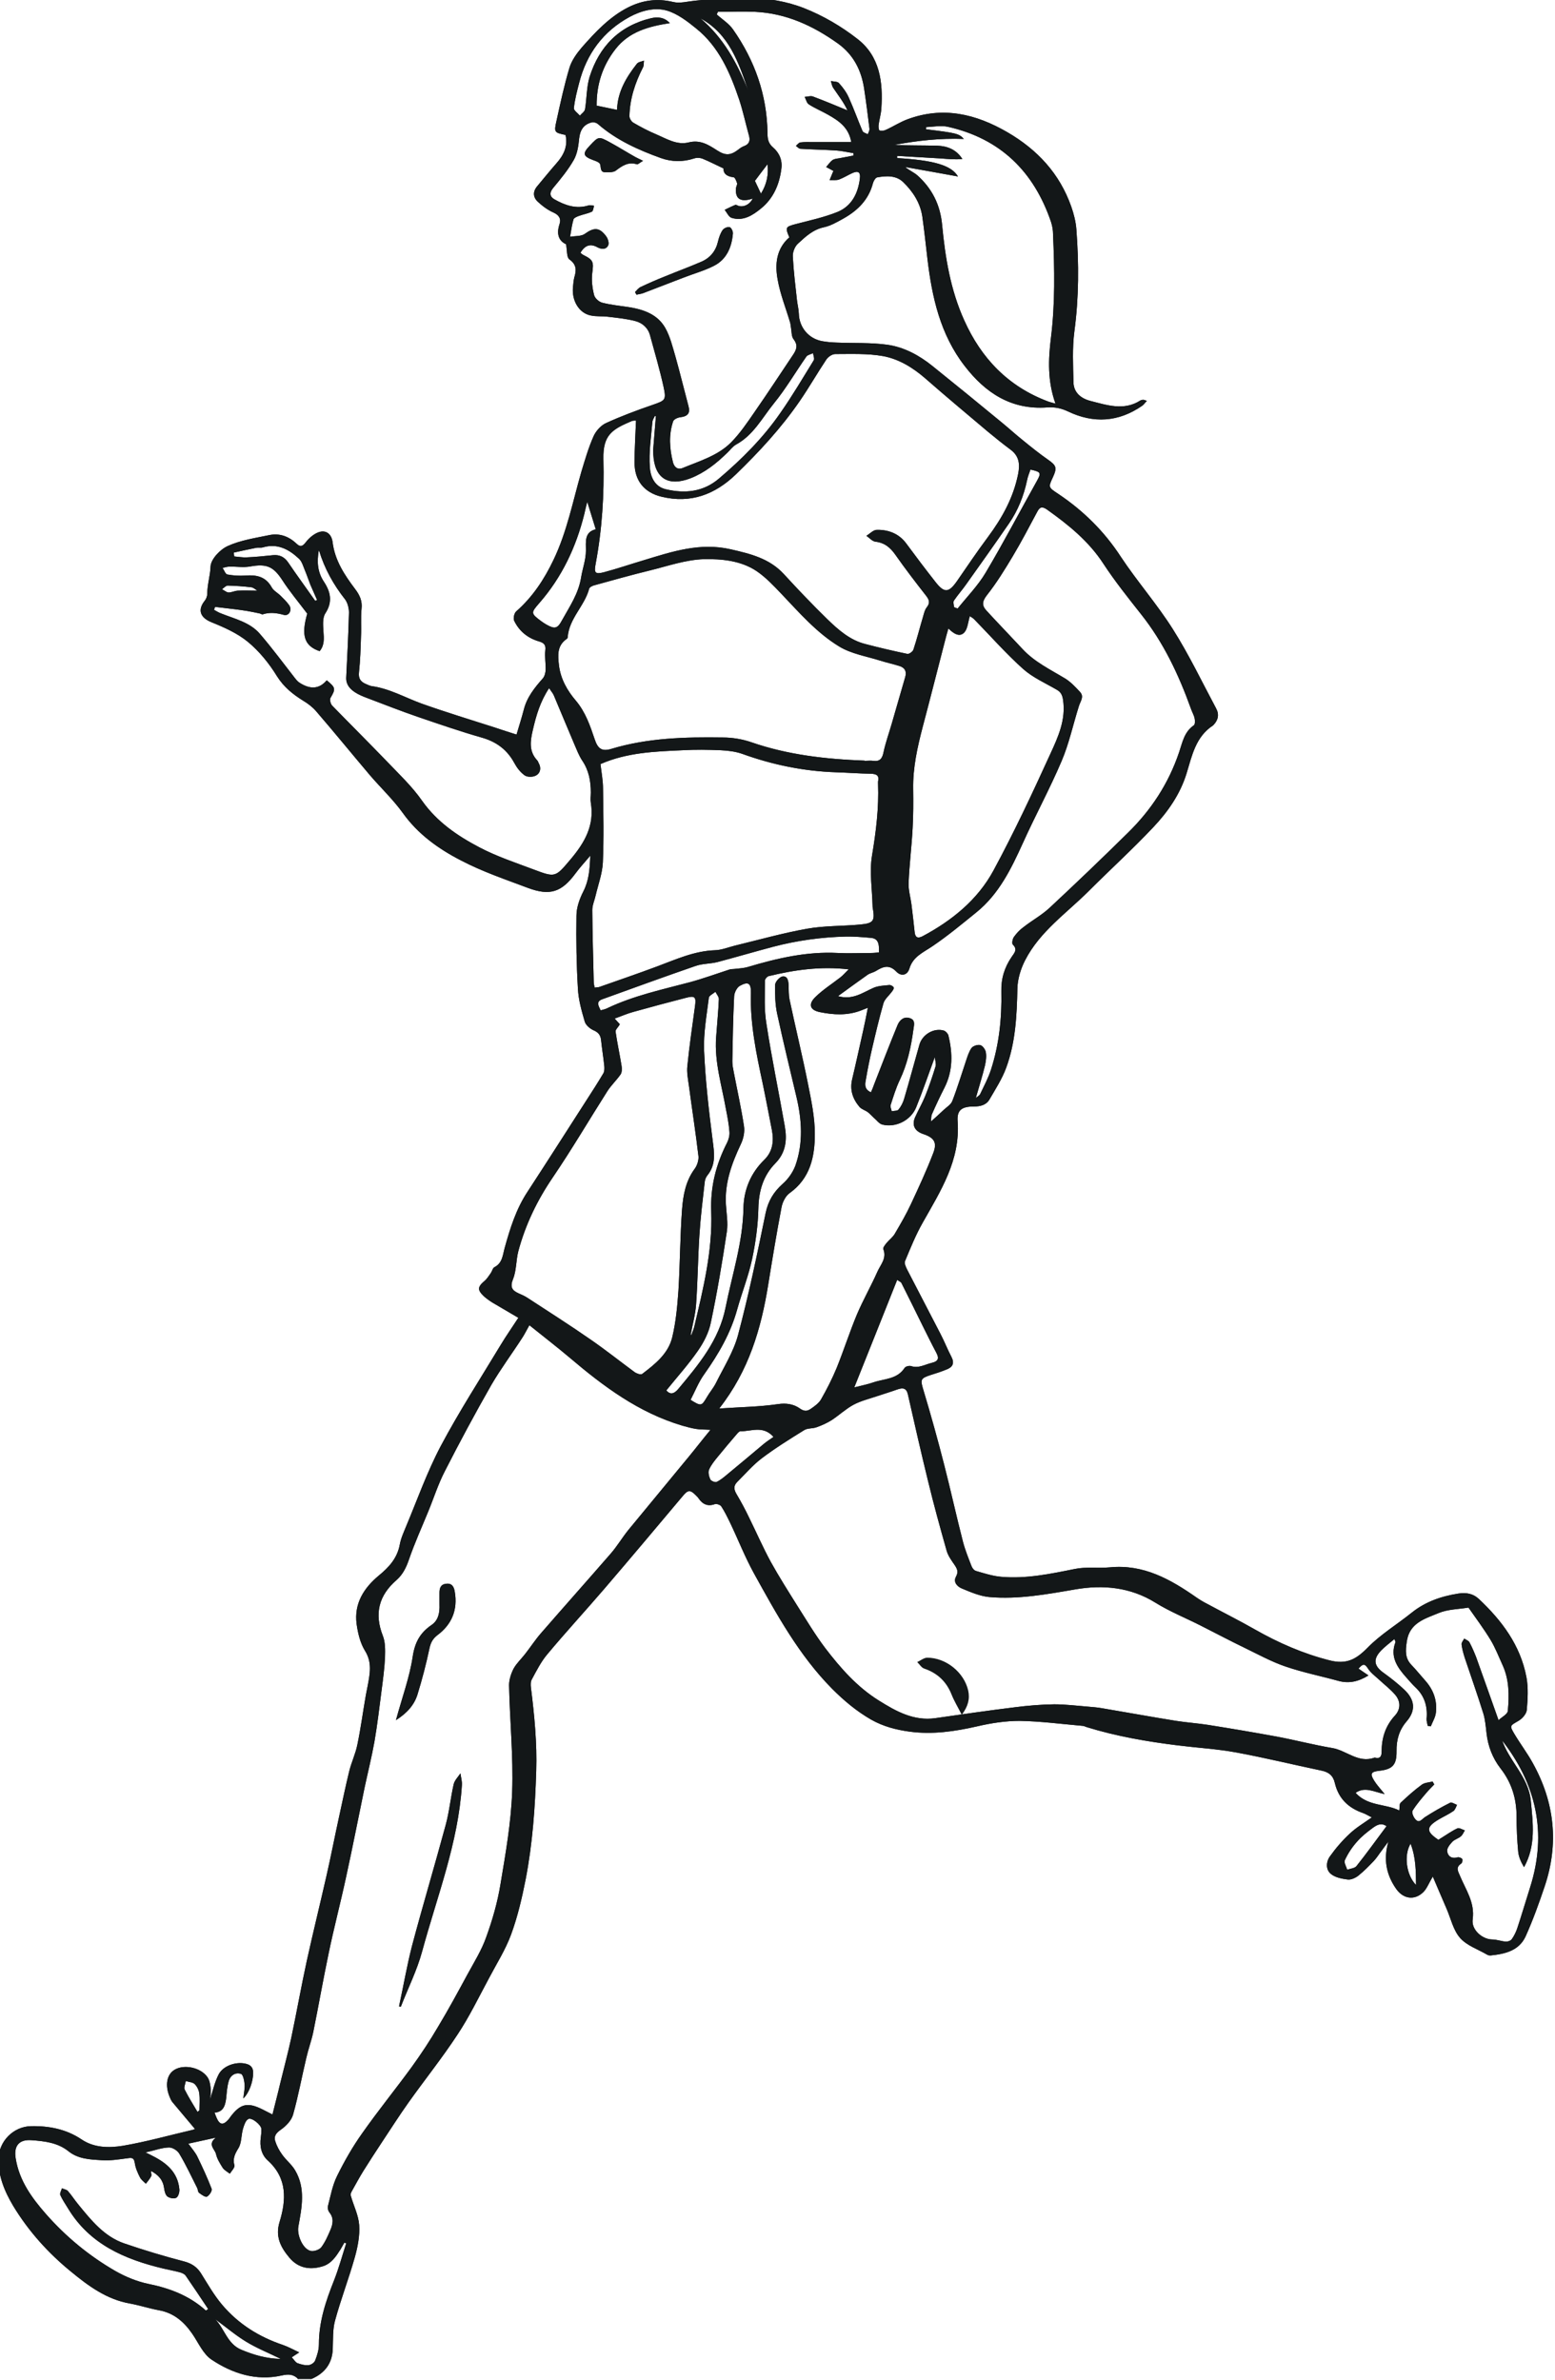 <?xml version="1.0" encoding="UTF-8"?><svg id="Layer_2" xmlns="http://www.w3.org/2000/svg" xmlns:xlink="http://www.w3.org/1999/xlink" viewBox="0 0 85.38 130.66"><defs><style>.cls-1{fill:none;}.cls-1,.cls-2{stroke-width:0px;}.cls-3{clip-path:url(#clippath);}.cls-2{fill:#131718;}</style><clipPath id="clippath"><rect class="cls-1" width="85.38" height="130.66"/></clipPath></defs><g id="Layer_1-2"><g class="cls-3"><path class="cls-2" d="m14.12,32.42c-.08-.04-.2-.17-.34-.18-.42-.05-.85-.08-1.28-.09-.1,0-.21.13-.31.2.12.06.24.17.36.18.16,0,.33-.09.5-.1.36-.02.72,0,1.07,0m27.66-21.8c.32-.5.43-1.06.36-1.61-.24.31-.49.64-.69.91.12.26.22.47.33.7m35.97,92.86c-.01-.74,0-1.49-.3-2.27-.38.63-.24,1.72.3,2.27M38.46,1.01c1.26,1.06,2.02,2.46,2.62,3.96-.53-1.55-1.05-3.11-2.62-3.96M10.84,115.95s.07-.06.11-.09c0-.31.03-.62-.01-.93-.02-.18-.12-.38-.25-.51-.11-.11-.32-.11-.49-.17-.02.16-.12.35-.06.47.21.42.46.81.7,1.22m4.58,13.57c-.67-.33-1.32-.59-1.91-.95-.59-.36-1.13-.82-1.69-1.23.51.53.66,1.35,1.42,1.67.69.29,1.38.49,2.17.51m60.72-29.25c-.3-.21-.54-.06-.75.09-.31.23-.62.47-.87.76-.27.3-.5.65-.67,1.02-.06.12.08.35.13.52.18-.06.42-.08.51-.2.56-.7,1.08-1.43,1.65-2.19M12.84,30.34c0,.07.01.14.02.21.23.02.46.06.68.05.49-.02.97-.07,1.46-.12.36-.03.62.1.83.41.48.71.99,1.4,1.48,2.1.04-.02.07-.04.1-.05-.12-.28-.25-.56-.37-.84-.11-.28-.2-.56-.32-.84-.08-.2-.15-.44-.3-.58-.55-.52-1.18-.86-1.98-.63-.12.04-.26,0-.39.03-.41.08-.81.17-1.22.26m39.54,2.99c.07.03.14.05.21.08.52-.65,1.12-1.26,1.54-1.97.98-1.65,1.87-3.35,2.81-5.03.25-.45.23-.5-.35-.63-.07.2-.15.39-.19.6-.18.85-.5,1.65-.99,2.36-.77,1.12-1.56,2.23-2.35,3.34-.21.3-.46.58-.67.89-.06.09,0,.24,0,.37m-9.91,45.55c-.57-.65-1.23-.3-1.82-.31-.06,0-.14.09-.2.16-.35.41-.7.82-1.04,1.24-.18.22-.37.45-.48.71-.06.15,0,.38.07.53.04.09.27.18.35.14.21-.1.4-.26.59-.42.67-.55,1.33-1.11,2-1.67.16-.13.34-.25.53-.38m-10.23-51.33c-.06.23-.11.45-.16.67-.45,1.81-1.23,3.46-2.46,4.87-.47.54-.49.57.09,1,.09.07.19.13.29.19.46.26.61.23.86-.24.42-.76.91-1.46,1.05-2.37.08-.48.26-.95.26-1.45,0-.49-.09-1.02.54-1.17-.16-.52-.3-.98-.46-1.49m3.77-4.71s-.04-.02-.06-.03c-.05.11-.13.22-.14.34-.07.83-.2,1.66-.14,2.48.03.49.24,1.06.87,1.21,1.06.25,2.06.15,2.92-.58,1.26-1.07,2.43-2.24,3.37-3.6.66-.94,1.24-1.93,1.84-2.9.05-.09-.02-.26-.04-.39-.12.06-.29.09-.36.18-.6.86-1.13,1.77-1.79,2.58-.64.79-1.12,1.74-2.08,2.26-.18.1-.31.29-.47.44-.6.59-1.24,1.1-2.03,1.41-1.23.47-1.97,0-2.04-1.31,0-.11-.01-.23,0-.34.05-.58.09-1.16.14-1.74m1.9,50.42s.03.01.04.02c.06-.16.13-.31.17-.47.49-2.08,1.01-4.17.93-6.33-.05-1.35.26-2.58.87-3.77.09-.18.15-.41.13-.61-.03-.41-.11-.83-.19-1.23-.23-1.31-.64-2.6-.54-3.95.05-.7.12-1.4.15-2.1,0-.13-.12-.26-.19-.4-.12.11-.35.21-.36.33-.12.97-.3,1.94-.26,2.91.07,1.64.26,3.28.47,4.92.09.69.19,1.33-.29,1.92-.09.11-.14.26-.15.4-.11.97-.23,1.94-.29,2.91-.08,1.26-.09,2.52-.18,3.78-.04.56-.2,1.12-.3,1.68m10.34-21c.03-.57-.09-.78-.45-.81-.46-.04-.92-.08-1.37-.07-1.35.03-2.69.22-3.99.56-1.02.27-2.04.57-3.06.84-.4.1-.84.08-1.22.22-1.71.59-3.41,1.21-5.1,1.82-.36.13-.21.36-.09.61.13-.04.26-.06.37-.12,1.45-.69,3.01-1.02,4.55-1.43.73-.2,1.44-.46,2.15-.69.08-.03.17-.02.25-.03.25-.03.52-.04.76-.11,1.61-.48,3.24-.86,4.94-.77.62.03,1.23,0,1.85,0,.14,0,.28-.02.41-.03m-1.35,23.88c.43-.11.75-.17,1.06-.28.59-.2,1.29-.16,1.7-.79.05-.08.25-.13.35-.1.41.14.75-.08,1.12-.17.43-.1.42-.29.25-.6-.25-.47-.48-.94-.72-1.42-.39-.79-.78-1.59-1.18-2.38-.02-.04-.08-.06-.23-.16-.78,1.97-1.55,3.88-2.35,5.89m-10.32.18c.22.26.44.17.65-.08,1.12-1.34,2.24-2.67,2.6-4.48.36-1.81.95-3.57.98-5.45.02-1.01.4-1.93,1.15-2.66.46-.45.53-1.03.41-1.64-.17-.86-.33-1.72-.51-2.58-.35-1.63-.69-3.26-.64-4.94.01-.53-.14-.64-.6-.39-.17.09-.31.38-.32.58-.06,1.19-.08,2.38-.1,3.57,0,.2.04.4.08.6.19.99.41,1.97.56,2.96.05.31-.03.69-.17.98-.5,1.06-.9,2.14-.82,3.34.03.49.12.99.05,1.46-.25,1.67-.53,3.34-.88,5-.11.55-.39,1.09-.71,1.55-.52.75-1.13,1.43-1.73,2.17m-2.71-70.3c.03-1,.51-1.79,1.09-2.53.08-.1.26-.12.39-.17-.02.13,0,.28-.06.38-.43.84-.72,1.72-.74,2.67,0,.12.11.3.22.36.41.24.83.46,1.26.64.56.24,1.13.6,1.77.44.64-.16,1.09.13,1.57.44.45.29.73.28,1.15-.04.1-.08.21-.16.33-.2.29-.11.34-.31.26-.59-.18-.65-.32-1.31-.53-1.95-.5-1.48-1.11-2.91-2.37-3.92-.49-.4-1.03-.81-1.61-.98-.67-.19-1.41.01-2.04.35-1.45.79-2.36,2.02-2.77,3.62-.12.46-.24.92-.29,1.39-.01.12.21.27.33.41.09-.11.25-.21.28-.34.1-.59.08-1.21.25-1.78.53-1.68,1.63-2.81,3.38-3.23.36-.08.72-.06,1.03.27-1.15.18-2.23.46-2.98,1.42-.73.93-1.05,1.98-1.04,3.11.37.08.69.14,1.1.23m24.09,16.12c-.44-1.23-.39-2.43-.25-3.57.24-1.91.2-3.81.12-5.71,0-.23-.04-.46-.11-.68-.94-2.77-2.78-4.58-5.67-5.23-.38-.08-.79,0-1.19.02,0,.04,0,.08,0,.12,1.66.2,1.82.24,2.07.53-1.3-.05-2.57.09-3.82.33.79.03,1.58.02,2.37.04.55.02,1.04.21,1.37.73-.41.04-.79,0-1.18-.03-.8-.05-1.6-.09-2.4-.14,0,.04,0,.08,0,.12,2.03.12,2.98.4,3.34,1.01-.98-.18-1.94-.35-2.9-.52.23.19.47.29.66.45.82.73,1.27,1.63,1.37,2.74.17,1.79.46,3.56,1.21,5.22.94,2.1,2.42,3.64,4.6,4.46.1.04.21.06.41.12m24.51,73.34c.39,1.19,1.46,2.04,1.59,3.35.12,1.24.29,2.48-.37,3.66-.16-.27-.29-.55-.32-.84-.06-.64-.09-1.29-.09-1.94,0-.98-.27-1.86-.88-2.64-.44-.57-.69-1.22-.77-1.94-.04-.35-.07-.72-.17-1.06-.32-1.03-.68-2.04-1.02-3.06-.08-.25-.15-.5-.18-.75-.01-.1.09-.22.15-.32.09.07.23.11.28.2.14.26.26.54.37.82.4,1.12.8,2.24,1.23,3.46.18-.17.5-.33.51-.51.08-.86.08-1.73-.3-2.54-.21-.46-.39-.93-.65-1.36-.37-.61-.8-1.18-1.21-1.77-.55.09-1.14.09-1.64.3-.74.31-1.61.53-1.75,1.58-.07.49-.1.9.26,1.27.26.27.49.56.74.84.46.51.68,1.1.6,1.78-.03.26-.18.5-.28.75-.05-.01-.11-.02-.17-.03-.02-.13-.07-.26-.06-.39.06-.67-.11-1.25-.61-1.72-.18-.17-.33-.35-.5-.54-.49-.55-.91-1.13-.6-1.94.01-.03-.02-.07-.06-.17-.26.22-.52.41-.73.63-.46.48-.39.85.15,1.23.39.28.78.59,1.13.92.58.55.64,1.14.12,1.74-.41.48-.56,1.01-.55,1.63.01.76-.22,1-.96,1.08-.44.05-.51.16-.27.54.14.23.33.43.58.74-.59-.12-1.08-.43-1.6-.07.68.75,1.65.59,2.4.97.03-.21,0-.37.08-.43.37-.35.75-.69,1.16-.99.15-.11.39-.12.59-.17.03.05.06.11.09.16-.13.14-.27.27-.39.41-.28.33-.57.66-.8,1.03-.06.1.05.37.17.49.2.21.34-.02.5-.13.45-.29.92-.56,1.4-.8.08-.04.25.08.37.12-.06.12-.1.27-.2.34-.26.18-.55.31-.82.47-.68.41-.69.65,0,1.11.05-.03.11-.08.17-.11.29-.18.57-.38.87-.52.1-.05.27.07.41.11-.07.11-.12.25-.22.33-.14.12-.35.17-.47.3-.13.14-.3.35-.28.51.03.27.24.44.57.34.07-.02.22.03.26.1.03.05,0,.21-.07.25-.3.21-.17.4-.06.66.32.77.83,1.47.7,2.4-.08.57.53,1.09,1.06,1.1.26,0,.51.1.77.12.11,0,.26-.05.32-.14.12-.17.22-.37.29-.57.25-.75.47-1.51.71-2.26.96-3.01.34-5.71-1.59-8.15m-30.34-61c-.08.28-.14.48-.19.69-.41,1.58-.81,3.17-1.23,4.75-.29,1.11-.54,2.23-.52,3.39.01.72.01,1.44-.03,2.15-.05,1-.18,1.99-.22,3-.02.41.11.82.16,1.23.06.49.12.99.17,1.48.03.3.17.37.44.23,1.61-.86,3.02-2,3.89-3.61,1.13-2.09,2.14-4.25,3.13-6.42.42-.91.85-1.86.69-2.94-.04-.27-.12-.44-.36-.57-.62-.36-1.3-.66-1.83-1.13-.95-.85-1.79-1.81-2.69-2.73-.06-.06-.14-.11-.24-.17-.1.33-.12.69-.3.89-.26.28-.58.08-.89-.23m-34.56-4.25c-.1.6-.07,1.16.28,1.69.37.56.5,1.11.08,1.75-.16.25-.12.66-.1.99.03.39.06.76-.21,1.08-.85-.29-1.02-.87-.68-2.06-.49-.65-.97-1.22-1.37-1.84-.49-.75-.86-.91-1.76-.75-.37.07-.76,0-1.14.01-.13,0-.25.04-.38.07.09.13.16.34.26.36.32.06.66.08.98.06.62-.05,1.13.05,1.46.65.1.18.31.29.47.44.17.17.35.34.49.54.17.25,0,.6-.29.53-.4-.11-.77-.16-1.17-.03-.04.01-.11-.04-.16-.05-.24-.05-.47-.1-.71-.14-.44-.07-.88-.12-1.31-.17-.14-.02-.29-.03-.43-.05-.02.05-.04.11-.06.16.13.07.25.15.39.2.75.3,1.58.48,2.13,1.12.68.79,1.3,1.63,1.94,2.45.08.1.17.2.28.26.52.32,1.02.35,1.45-.16.49.4.5.47.21.96-.06.09,0,.33.08.42,1,1.03,2.02,2.04,3.01,3.07.67.7,1.39,1.38,1.94,2.17.82,1.16,1.94,1.92,3.14,2.55.95.5,1.98.84,2.99,1.22,1.19.45,1.19.42,2.01-.55.77-.91,1.33-1.86,1.12-3.12-.03-.18,0-.37,0-.56,0-.63-.11-1.22-.47-1.75-.18-.27-.3-.59-.43-.89-.38-.89-.75-1.79-1.13-2.69-.05-.12-.15-.23-.26-.4-.49.74-.71,1.5-.89,2.28-.14.6-.24,1.18.24,1.69.04.04.05.1.08.15.15.27.09.55-.16.68-.16.09-.47.09-.61-.01-.24-.17-.43-.42-.57-.68-.39-.72-.97-1.16-1.77-1.39-1.19-.34-2.35-.74-3.52-1.14-.93-.32-1.85-.68-2.77-1.03-.24-.09-.49-.19-.7-.33-.28-.19-.49-.43-.47-.81.06-1.19.12-2.37.15-3.56,0-.24-.07-.53-.21-.72-.64-.81-1.13-1.69-1.43-2.68m-6.19,96.61s.07-.05.1-.07c-.41-.62-.82-1.23-1.24-1.84-.07-.09-.21-.15-.33-.18-.29-.08-.59-.13-.88-.2-2.14-.51-4.07-1.34-5.26-3.33-.14-.23-.3-.46-.41-.71-.04-.09.06-.25.09-.37.11.05.25.07.32.14.21.24.38.51.58.75.71.87,1.42,1.76,2.53,2.14,1.08.37,2.18.7,3.29.99.41.11.69.3.91.64.37.59.72,1.21,1.17,1.74.89,1.05,2.02,1.76,3.33,2.2.29.1.56.25.9.41-.2.13-.31.2-.41.27.12.13.2.27.31.32.19.07.41.13.61.11.14-.01.33-.14.37-.27.11-.28.2-.58.2-.88,0-1.24.38-2.37.83-3.5.26-.66.45-1.36.67-2.04-.03-.01-.07-.02-.1-.04-.07.12-.14.25-.21.37-.25.39-.5.78-.97.93-.71.22-1.35.11-1.84-.47-.47-.56-.79-1.15-.54-1.96.37-1.21.43-2.4-.64-3.37-.36-.32-.46-.78-.39-1.27.02-.16.04-.31.03-.47-.01-.22-.53-.65-.72-.54-.15.08-.23.34-.29.54-.1.35-.07.77-.25,1.06-.19.31-.32.56-.22.94.03.13-.16.31-.25.46-.13-.1-.3-.19-.39-.32-.15-.24-.31-.49-.37-.76-.06-.27-.49-.52-.01-.9-.54.12-.97.21-1.51.33.22.3.39.49.5.72.28.58.55,1.16.78,1.76.04.11-.13.37-.26.43-.09.04-.3-.11-.43-.21-.07-.05-.06-.19-.11-.28-.32-.63-.61-1.26-.97-1.86-.1-.18-.38-.36-.58-.35-.39.01-.77.16-1.28.27.21.1.3.15.38.19.78.39,1.4.91,1.48,1.85.01.15-.06.39-.17.45-.12.07-.37.02-.49-.07-.11-.09-.16-.3-.18-.46-.06-.44-.3-.72-.72-.94,0,.13.05.22.01.29-.08.15-.19.28-.29.41-.11-.11-.25-.21-.32-.34-.13-.25-.25-.52-.29-.8-.05-.34-.22-.28-.46-.25-.45.06-.9.13-1.35.1-.64-.04-1.3-.06-1.84-.5-.59-.47-1.32-.55-2.03-.6-.68-.05-.97.32-.86.99.19,1.22.88,2.17,1.66,3.06,1.1,1.25,2.37,2.3,3.81,3.13.56.32,1.19.58,1.82.71,1.18.24,2.25.65,3.15,1.46m22.72-70.59c-.09.15-.24.28-.22.38.09.63.23,1.26.33,1.89.02.15.02.34-.05.45-.22.32-.51.59-.72.91-1.01,1.59-1.96,3.21-3.02,4.77-.85,1.25-1.49,2.58-1.88,4.03-.13.5-.1,1.06-.29,1.53-.18.45-.05.63.31.79.16.07.32.14.46.23,1.18.77,2.36,1.52,3.51,2.32.81.56,1.59,1.18,2.39,1.77.11.08.34.16.41.11.71-.54,1.44-1.11,1.66-2.02.2-.83.28-1.7.34-2.56.09-1.49.09-2.98.2-4.47.06-.78.2-1.56.7-2.23.13-.18.22-.46.2-.68-.15-1.28-.35-2.56-.52-3.84-.05-.37-.13-.75-.09-1.11.11-1.1.27-2.19.42-3.29.07-.5,0-.59-.49-.46-.97.25-1.94.51-2.91.78-.33.09-.64.23-1.01.36.12.14.2.22.28.31m3.88,20.62c.59.37.61.35.9-.14.15-.26.35-.49.49-.76.43-.87.97-1.72,1.22-2.64.59-2.22,1.06-4.47,1.52-6.72.14-.66.44-1.15.93-1.59.3-.26.56-.63.7-1,.44-1.24.36-2.51.06-3.78-.36-1.52-.73-3.04-1.06-4.57-.11-.51-.12-1.05-.11-1.58,0-.16.24-.43.4-.46.29-.04.33.25.34.49.01.26,0,.52.05.77.33,1.56.71,3.11,1.02,4.67.18.9.37,1.81.37,2.72,0,1.24-.25,2.43-1.38,3.24-.23.16-.4.51-.45.79-.27,1.41-.5,2.82-.73,4.24-.39,2.42-1.06,4.72-2.69,6.8,1.15-.08,2.19-.09,3.22-.24.46-.07.86,0,1.18.22.26.19.43.18.64.03.2-.14.43-.3.55-.51.32-.56.61-1.13.86-1.73.39-.97.71-1.97,1.11-2.93.34-.8.78-1.57,1.13-2.36.17-.38.52-.73.32-1.23-.03-.08.1-.24.18-.34.15-.18.35-.32.46-.52.31-.53.62-1.06.88-1.62.43-.92.86-1.85,1.22-2.79.23-.59.05-.85-.55-1.05-.47-.16-.64-.49-.44-.93.17-.38.38-.74.54-1.13.22-.54.41-1.1.58-1.66.04-.14-.03-.32-.04-.51-.35.95-.66,1.86-1.02,2.75-.29.73-1.13,1.15-1.87.96-.18-.05-.31-.25-.47-.38-.11-.1-.2-.21-.32-.3-.15-.11-.35-.16-.46-.29-.37-.44-.54-.93-.4-1.52.21-.88.4-1.76.6-2.65.09-.4.17-.8.26-1.27-.18.07-.29.11-.41.16-.73.27-1.47.23-2.21.08-.57-.11-.67-.44-.25-.84.41-.4.9-.71,1.35-1.06.16-.12.29-.28.47-.45-1.55-.18-2.98.03-4.39.37-.09.02-.21.16-.21.25,0,.79-.05,1.59.08,2.36.29,1.89.68,3.75,1.01,5.63.13.74.07,1.44-.52,2.04-.66.67-.91,1.51-.93,2.47-.02.93-.15,1.86-.34,2.77-.2.94-.56,1.84-.82,2.77-.36,1.31-1.02,2.45-1.8,3.55-.32.44-.52.96-.77,1.44m9.57-35.1c.16,0,.32-.02.47,0,.36.05.49-.12.56-.46.11-.53.3-1.05.45-1.57.25-.85.49-1.71.74-2.56.09-.3,0-.51-.3-.61-.35-.11-.72-.19-1.07-.3-.76-.24-1.59-.37-2.26-.78-1.23-.75-2.18-1.85-3.17-2.89-.42-.44-.85-.9-1.35-1.24-.86-.58-1.92-.68-2.9-.66-1,.03-1.99.38-2.97.62-1.03.25-2.05.54-3.07.82-.1.03-.24.1-.26.18-.25.95-1.11,1.64-1.18,2.67,0,.04-.04.08-.07.1-.52.37-.47.89-.41,1.43.09.76.46,1.4.93,1.95.53.63.78,1.37,1.03,2.11.17.52.39.69.9.54,2.01-.61,4.07-.66,6.14-.63.52,0,1.07.09,1.56.26,2.02.7,4.1.93,6.22,1.01m-14.8,12.46c.12-.02.19-.01.26-.04,1.04-.37,2.08-.72,3.12-1.11,1.05-.39,2.06-.86,3.21-.9.36-.01.72-.16,1.08-.25,1.32-.32,2.63-.69,3.97-.93.95-.17,1.94-.14,2.91-.23.76-.07.83-.2.69-.97,0-.01,0-.03,0-.04-.02-.93-.18-1.88-.03-2.78.22-1.31.38-2.61.33-3.93,0-.04,0-.09,0-.13.08-.34-.09-.42-.39-.43-.64-.01-1.29-.06-1.93-.08-1.76-.06-3.47-.41-5.13-1.01-.37-.13-.78-.18-1.18-.2-.7-.03-1.41-.04-2.11,0-1.52.07-3.04.12-4.5.76.05.43.14.89.14,1.36.02,1.35.05,2.7-.01,4.05-.03.6-.25,1.19-.39,1.78-.06.28-.19.55-.19.83.01,1.32.05,2.64.08,3.96,0,.08.03.17.05.29m7.1-44.96c-.43-.2-.79-.39-1.16-.54-.14-.06-.34-.07-.48-.02-.61.2-1.23.19-1.82-.02-1.25-.45-2.45-.99-3.46-1.87-.08-.07-.24-.12-.34-.09-.45.11-.64.43-.69.88-.04.41-.1.84-.3,1.19-.31.54-.72,1.04-1.12,1.52-.23.27-.2.49.07.64.57.32,1.18.54,1.86.33.09-.03.21,0,.31.02-.04.11-.05.29-.12.32-.23.11-.49.15-.73.24-.1.04-.25.1-.28.18-.08.27-.12.55-.19.96.3-.05.62-.02.81-.16.5-.36.8-.37,1.17.13.1.13.18.39.11.51-.12.23-.36.22-.6.09-.38-.21-.68-.1-.92.31.05.04.1.09.16.12.55.27.57.39.49.98-.05.4,0,.83.1,1.22.04.17.27.38.45.42.47.12.96.17,1.44.24.82.13,1.59.39,2.02,1.15.27.48.4,1.04.56,1.58.25.89.47,1.8.71,2.7.11.39-.03.57-.46.62-.14.02-.34.11-.38.22-.25.74-.2,1.5-.01,2.25.06.24.24.43.52.32.94-.39,1.95-.68,2.68-1.42.49-.5.88-1.08,1.28-1.66.73-1.05,1.43-2.12,2.14-3.18.18-.28.24-.51,0-.82-.12-.15-.1-.42-.14-.63-.02-.1-.02-.19-.05-.29-.23-.78-.54-1.54-.68-2.34-.16-.85-.08-1.7.64-2.33-.24-.55-.21-.58.36-.73.77-.2,1.56-.37,2.3-.67.76-.32,1.11-1.01,1.21-1.81.05-.38-.09-.47-.45-.3-.23.11-.46.25-.7.34-.16.05-.34.02-.51.03.06-.15.12-.29.18-.44.02-.04.04-.07.04-.06-.14-.08-.28-.15-.41-.22.12-.13.21-.28.35-.38.1-.07.24-.08.37-.1.26-.05.52-.1.78-.15,0-.04,0-.09,0-.13-.32-.05-.65-.13-.97-.15-.64-.04-1.29-.05-1.93-.09-.09,0-.18-.1-.26-.16.08-.07.16-.18.24-.19.23-.03.46-.02.69-.02.69,0,1.39,0,2.11,0-.14-.81-.69-1.17-1.27-1.5-.35-.2-.72-.35-1.06-.57-.12-.07-.15-.27-.23-.41.16-.01.33-.07.46-.02.64.24,1.26.5,1.89.76-.2-.44-.5-.82-.77-1.22-.08-.11-.1-.26-.14-.39.15.03.36.02.44.11.22.24.42.51.55.81.27.6.49,1.22.75,1.83.04.08.19.12.29.17.03-.1.1-.2.09-.3-.09-.73-.18-1.45-.29-2.18-.15-1.02-.58-1.88-1.44-2.5-1.37-.98-2.85-1.66-4.55-1.74-.68-.03-1.36,0-2.04,0-.02.05-.05.1-.07.14.3.27.67.5.9.83,1.19,1.7,1.86,3.58,1.89,5.67,0,.31.03.57.3.8.35.3.53.71.46,1.19-.11.86-.44,1.62-1.12,2.17-.45.37-.98.71-1.61.51-.16-.05-.26-.29-.38-.44.19-.09.38-.19.58-.27.05-.02.13.04.2.06.3.07.61-.1.76-.41-.65.22-.97.03-.92-.55,0-.1.08-.21.06-.29-.04-.13-.12-.33-.2-.33-.4-.04-.57-.24-.54-.49m13.8,51.08c.14-.12.25-.17.29-.26.21-.44.44-.87.59-1.33.45-1.39.6-2.83.57-4.29-.02-.7.17-1.33.57-1.91.14-.21.34-.4.06-.67-.06-.06-.02-.31.06-.42.15-.21.33-.4.54-.55.46-.36.99-.65,1.42-1.05,1.45-1.35,2.88-2.72,4.29-4.11,1.28-1.25,2.24-2.71,2.82-4.43.18-.53.28-1.12.81-1.48.07-.05.07-.26.04-.39-.04-.18-.14-.34-.2-.52-.67-1.86-1.5-3.63-2.74-5.19-.71-.9-1.43-1.8-2.06-2.76-.81-1.25-1.93-2.15-3.11-2.99-.25-.17-.39-.15-.53.13-.44.82-.87,1.65-1.35,2.45-.43.72-.88,1.45-1.4,2.11-.26.33-.31.56-.05.85.66.72,1.34,1.42,2,2.13.66.71,1.52,1.12,2.33,1.61.31.19.57.47.82.74.24.26.02.51-.06.77-.32,1.01-.54,2.06-.95,3.02-.65,1.53-1.45,3-2.13,4.51-.64,1.41-1.31,2.79-2.54,3.79-.79.64-1.57,1.29-2.41,1.86-.51.35-1.08.57-1.28,1.24-.12.39-.47.42-.71.17-.4-.42-.74-.28-1.13-.04-.13.08-.3.11-.43.19-.54.38-1.07.77-1.65,1.19.82.23,1.36-.2,1.96-.46.26-.11.57-.12.87-.15.08,0,.21.07.23.14.02.07-.06.17-.12.25-.15.2-.37.38-.44.6-.24.84-.44,1.69-.64,2.55-.12.53-.23,1.07-.32,1.6-.05.27-.13.57.27.75.07-.16.13-.3.18-.45.42-1.08.84-2.17,1.28-3.24.12-.29.36-.49.68-.38.32.1.22.39.19.63-.13.96-.33,1.89-.75,2.77-.21.44-.35.91-.5,1.37-.03.1.04.22.06.34.13-.03.32-.01.38-.1.14-.17.25-.39.31-.61.29-.98.55-1.96.83-2.94.16-.57.8-.94,1.34-.78.1.03.22.16.25.26.24.98.26,1.95-.22,2.89-.24.47-.47.96-.68,1.44-.05.11-.04.26-.05.4.27-.24.48-.43.69-.63.17-.16.41-.3.48-.5.28-.72.5-1.46.75-2.2.08-.24.16-.5.3-.7.09-.12.34-.2.49-.16.13.04.28.25.3.4.04.23,0,.49-.05.72-.14.58-.32,1.14-.51,1.81m-18.64-37.22c-.09,0-.18,0-.25.03-1.06.45-1.58.75-1.55,2.08.05,1.95-.07,3.87-.43,5.78-.09.47-.02.56.45.44.75-.2,1.48-.45,2.22-.67,1.55-.47,3.07-.98,4.76-.59,1.09.25,2.11.5,2.9,1.35.78.85,1.57,1.68,2.39,2.48.61.59,1.25,1.16,2.1,1.37.76.2,1.53.38,2.3.54.09.02.29-.12.33-.23.2-.6.35-1.21.53-1.81.05-.17.09-.37.2-.51.2-.25.14-.42-.03-.64-.57-.73-1.14-1.47-1.68-2.24-.28-.4-.59-.67-1.1-.73-.18-.02-.33-.21-.5-.32.19-.12.38-.33.58-.33.64-.01,1.21.21,1.61.75.53.72,1.06,1.42,1.61,2.12.48.61.72.59,1.17-.05.56-.81,1.11-1.63,1.7-2.42.78-1.05,1.4-2.16,1.66-3.46.11-.54.06-.99-.41-1.34-.43-.32-.84-.65-1.25-.99-1.15-.97-2.3-1.93-3.43-2.92-.69-.6-1.46-1.07-2.33-1.23-.85-.15-1.74-.11-2.62-.11-.17,0-.39.15-.49.3-.5.75-.95,1.54-1.46,2.28-1.01,1.47-2.22,2.78-3.5,4.02-1.15,1.11-2.49,1.62-4.09,1.23-.96-.23-1.49-.9-1.48-1.89,0-.74.05-1.49.08-2.29m40.21,68.9c-.54.33-1.05.45-1.62.3-.98-.27-1.98-.47-2.94-.8-.76-.26-1.47-.65-2.19-1-.83-.4-1.64-.83-2.45-1.24-.83-.42-1.7-.77-2.49-1.26-1.38-.86-2.89-.99-4.4-.73-1.57.27-3.14.56-4.73.42-.51-.05-1.02-.27-1.5-.47-.24-.1-.49-.34-.32-.65.15-.27.06-.44-.09-.66-.16-.23-.34-.48-.42-.75-.36-1.27-.71-2.54-1.02-3.82-.39-1.59-.75-3.18-1.11-4.77-.08-.36-.28-.38-.57-.28-.39.14-.79.26-1.18.39-.42.14-.86.25-1.25.46-.42.23-.78.57-1.19.84-.26.16-.54.29-.83.39-.22.08-.5.04-.68.16-.79.49-1.58.98-2.32,1.54-.5.38-.91.86-1.36,1.31-.2.2-.18.41-.03.66.25.42.48.85.69,1.29.4.81.76,1.64,1.19,2.43.46.83.97,1.63,1.47,2.43.49.77.96,1.56,1.51,2.29.84,1.1,1.76,2.15,2.95,2.89.94.59,1.92,1.14,3.11.97,1.46-.21,2.91-.42,4.38-.6.71-.09,1.43-.15,2.14-.16.63,0,1.25.08,1.88.13.24.02.49.04.72.08,1.37.23,2.73.48,4.1.7.58.09,1.17.13,1.75.22,1.26.2,2.51.41,3.76.64,1.02.19,2.04.46,3.06.63.78.13,1.43.85,2.31.53.01,0,.03,0,.04,0,.28.07.36-.08.36-.33,0-.74.2-1.4.72-1.97.34-.36.33-.81.01-1.17-.27-.31-.6-.56-.9-.84-.21-.19-.45-.37-.59-.6-.19-.3-.3-.21-.51.02.18.13.34.23.54.37m-46.06-19.23c-.18.32-.27.51-.39.69-.56.87-1.18,1.7-1.7,2.59-.89,1.56-1.74,3.14-2.55,4.73-.37.71-.61,1.48-.92,2.23-.36.88-.75,1.74-1.06,2.64-.15.44-.34.82-.68,1.12-.97.84-1.23,1.84-.75,3.06.14.35.13.78.12,1.17-.03.61-.11,1.22-.19,1.83-.12.93-.23,1.87-.39,2.8-.15.84-.36,1.68-.54,2.52-.34,1.64-.66,3.29-1.02,4.93-.3,1.4-.67,2.79-.96,4.2-.3,1.43-.55,2.87-.84,4.3-.1.48-.27.93-.38,1.41-.25,1.05-.44,2.1-.73,3.13-.09.32-.39.63-.68.83-.26.18-.38.36-.3.62.08.26.22.52.38.74.21.3.52.54.71.86.59.99.37,2.06.18,3.1-.08.46.24,1.23.68,1.33.17.04.47-.06.58-.2.21-.28.36-.62.5-.95.14-.32.2-.66-.06-.97-.06-.08-.1-.22-.08-.32.15-.57.25-1.16.51-1.68.4-.81.85-1.6,1.37-2.33.87-1.24,1.83-2.42,2.72-3.64.52-.72,1.01-1.46,1.46-2.23.56-.93,1.08-1.89,1.6-2.85.37-.68.79-1.35,1.04-2.07.34-.94.62-1.91.78-2.9.28-1.68.58-3.37.64-5.07.07-1.94-.13-3.9-.17-5.85,0-.3.11-.64.25-.91.16-.29.42-.53.63-.8.29-.37.55-.77.86-1.13,1.27-1.46,2.56-2.91,3.83-4.37.36-.41.64-.89.98-1.31,1.11-1.35,2.23-2.7,3.34-4.05.38-.46.74-.93,1.17-1.45-.32-.02-.56-.01-.8-.05-.25-.04-.5-.11-.75-.18-2.39-.71-4.32-2.15-6.18-3.73-.71-.6-1.44-1.16-2.21-1.78m-12.69,57.86c-.26-.27-.53-.29-.92-.2-1.4.31-2.7-.11-3.84-.87-.47-.31-.73-.94-1.07-1.43-.45-.65-1-1.13-1.81-1.28-.54-.1-1.06-.27-1.59-.37-1.29-.22-2.3-.97-3.26-1.76-1.25-1.02-2.33-2.22-3.17-3.61-.47-.79-.83-1.65-.8-2.6.03-.95.82-1.75,1.78-1.77.99-.02,1.93.16,2.78.73.68.46,1.49.47,2.25.35,1.3-.22,2.57-.58,3.86-.88.07-.02.12-.05.11-.05-.42-.5-.83-.99-1.25-1.49-.05-.07-.09-.15-.12-.23-.29-.66-.18-1.29.28-1.54.53-.3,1.42-.1,1.78.42.11.16.15.37.17.56.03.24,0,.48-.04.69.16-.47.26-.97.49-1.41.26-.48.96-.7,1.47-.58.28.06.42.21.42.5,0,.45-.2,1.08-.54,1.41.03-.32.09-.55.07-.78-.02-.2-.08-.53-.2-.57-.3-.1-.58.08-.67.39-.09.3-.11.62-.14.93-.06.54-.23.77-.64.81.04.1.07.19.11.28.17.39.35.42.63.12.05-.05.09-.11.13-.17.54-.72.94-.82,1.76-.41.15.08.3.15.55.28.15-.61.3-1.17.43-1.73.2-.82.42-1.64.6-2.47.3-1.42.55-2.84.86-4.26.34-1.54.72-3.08,1.07-4.62.25-1.09.46-2.19.7-3.28.18-.82.35-1.65.55-2.47.12-.5.35-.97.45-1.47.19-.91.31-1.83.47-2.74.03-.17.07-.34.1-.51.12-.65.25-1.27-.15-1.91-.26-.42-.39-.96-.46-1.47-.15-1.12.4-1.98,1.22-2.66.56-.46,1.01-.95,1.15-1.7.06-.34.21-.66.34-.98.62-1.48,1.16-3.01,1.91-4.43,1.01-1.9,2.18-3.71,3.29-5.55.3-.5.64-.98.97-1.49-.49-.29-.96-.56-1.43-.84-.16-.1-.31-.21-.45-.33-.38-.36-.37-.52.03-.86.14-.12.23-.28.34-.43.07-.1.1-.27.2-.32.44-.23.45-.66.56-1.06.3-1.08.63-2.14,1.26-3.09,1.09-1.67,2.16-3.35,3.24-5.03.31-.48.62-.96.91-1.45.07-.11.07-.27.06-.4-.05-.49-.13-.97-.18-1.45-.03-.27-.16-.42-.42-.53-.2-.09-.43-.29-.48-.49-.17-.58-.34-1.19-.37-1.79-.08-1.33-.1-2.67-.08-4,0-.45.17-.93.38-1.34.3-.59.35-1.19.38-1.96-.33.39-.59.67-.81.97-.76,1.03-1.4,1.25-2.61.8-1.25-.47-2.52-.9-3.7-1.52-1.22-.63-2.34-1.43-3.17-2.59-.53-.74-1.21-1.38-1.81-2.08-.99-1.17-1.96-2.36-2.96-3.52-.19-.22-.44-.41-.69-.56-.58-.36-1.07-.75-1.45-1.35-.43-.7-.97-1.37-1.6-1.89-.57-.47-1.29-.79-1.98-1.07-.63-.25-.81-.67-.38-1.2.08-.1.13-.25.13-.38,0-.5.16-.97.18-1.48.01-.4.52-.94.94-1.13.7-.32,1.51-.44,2.28-.6.57-.12,1.08.07,1.5.47.21.2.33.15.51-.08.17-.22.42-.44.68-.54.42-.16.73.08.79.53.12,1,.65,1.8,1.23,2.57.26.34.41.66.36,1.1-.05.5,0,1-.03,1.51-.02.66-.04,1.32-.11,1.97-.04.34.09.52.37.64.1.04.21.1.32.12.98.13,1.84.63,2.75.96,1.32.47,2.67.88,4.01,1.31.39.13.78.26,1.2.39.14-.47.28-.91.4-1.37.17-.68.59-1.2,1.04-1.71.1-.11.15-.31.16-.47.01-.35-.06-.72-.02-1.07.04-.3-.07-.41-.33-.49-.63-.18-1.1-.56-1.38-1.14-.06-.13,0-.41.11-.51.9-.79,1.54-1.76,2.05-2.83.74-1.54,1.06-3.21,1.53-4.84.2-.66.39-1.32.67-1.95.13-.29.4-.59.68-.72.83-.38,1.69-.7,2.56-1,.68-.24.76-.25.61-.96-.21-.96-.49-1.91-.75-2.86-.11-.41-.42-.68-.8-.78-.49-.13-1.01-.18-1.52-.24-.31-.04-.63,0-.94-.07-.64-.13-1.05-.82-.97-1.57.02-.17.03-.35.07-.51.12-.39.14-.71-.27-1-.15-.11-.12-.48-.18-.83-.4-.18-.54-.56-.36-1.1.1-.29-.02-.5-.33-.64-.32-.14-.61-.36-.87-.6-.26-.25-.27-.56-.02-.85.35-.42.69-.84,1.05-1.25.4-.45.64-.94.5-1.56-.62-.13-.64-.14-.49-.8.21-.96.42-1.93.7-2.87.12-.41.4-.8.68-1.13.75-.85,1.53-1.69,2.56-2.21.78-.39,1.59-.5,2.46-.29.37.09.79-.03,1.19-.07,2.02-.21,4.06-.35,6,.41,1.04.41,2.05,1,2.93,1.69,1.23.95,1.41,2.37,1.31,3.83-.02.3-.11.59-.15.89-.01.1,0,.28.05.3.1.04.25.02.35-.03.4-.18.78-.43,1.19-.58,1.94-.72,3.74-.3,5.48.71,1.65.96,2.87,2.27,3.51,4.09.14.4.25.83.28,1.26.14,1.86.14,3.72-.11,5.58-.12.92-.07,1.86-.05,2.8.01.57.42.89.92,1.02.91.23,1.84.56,2.75-.02.05-.03.11-.04.16-.04.04,0,.08.02.2.06-.11.11-.17.21-.26.27-1.3.9-2.67.98-4.07.31-.38-.18-.74-.25-1.15-.22-1.95.14-3.37-.78-4.52-2.27-1.35-1.74-1.8-3.79-2.05-5.9-.09-.77-.17-1.54-.28-2.31-.11-.75-.52-1.38-1.05-1.89-.39-.38-.93-.35-1.43-.26-.09.02-.2.2-.23.32-.24.92-.85,1.51-1.64,1.95-.34.19-.69.39-1.06.47-.6.13-1.01.52-1.42.9-.17.15-.29.46-.28.69.04.81.14,1.62.23,2.43.03.24.09.48.1.72.02.75.53,1.37,1.27,1.51.27.05.54.07.81.08.93.04,1.87-.01,2.79.12.91.13,1.74.58,2.46,1.16,1.28,1.03,2.56,2.07,3.83,3.12.39.32.76.66,1.15.97.44.36.89.72,1.36,1.05.46.32.52.44.29.95-.27.58-.27.57.29.94,1.37.92,2.52,2.05,3.43,3.45.9,1.36,1.99,2.6,2.86,3.98.88,1.39,1.59,2.88,2.37,4.34.18.33.12.64-.14.91-.01.01-.02.03-.03.03-.95.62-1.15,1.65-1.45,2.63-.35,1.14-1.02,2.1-1.82,2.95-1.14,1.21-2.37,2.33-3.55,3.51-1.22,1.22-2.69,2.22-3.5,3.81-.24.47-.41,1.03-.42,1.55-.03,1.47-.1,2.94-.61,4.33-.22.61-.59,1.18-.92,1.75-.18.31-.5.39-.86.39-.66,0-.94.19-.89.82.15,2.14-.94,3.82-1.92,5.56-.38.67-.67,1.39-.97,2.11-.05.12.05.33.12.47.6,1.17,1.22,2.34,1.82,3.51.22.42.39.86.61,1.28.17.33.08.55-.25.68-.29.12-.59.22-.89.31-.58.19-.57.26-.4.83.41,1.36.79,2.73,1.14,4.1.36,1.4.67,2.82,1.03,4.22.12.46.3.9.47,1.34.04.11.14.24.25.27.45.13.91.28,1.38.32,1.37.12,2.7-.16,4.04-.43.62-.13,1.29-.03,1.93-.09,1.85-.18,3.33.66,4.76,1.66.19.13.39.25.59.35.87.47,1.75.91,2.61,1.4,1.3.74,2.65,1.33,4.11,1.7.91.23,1.44-.05,2.06-.68.72-.74,1.63-1.29,2.44-1.94.75-.6,1.61-.9,2.56-1.05.45-.07.82.01,1.12.29,1.27,1.19,2.29,2.55,2.62,4.3.11.58.07,1.21.02,1.8-.02.22-.25.48-.46.6-.46.27-.5.25-.22.72.32.54.71,1.05,1.01,1.6,1.2,2.16,1.44,4.42.65,6.77-.31.92-.64,1.84-1.04,2.73-.36.8-1.14.98-1.94,1.06-.05,0-.12-.01-.17-.04-.51-.3-1.12-.5-1.49-.92-.38-.43-.51-1.07-.75-1.62-.25-.57-.49-1.15-.75-1.75-.21.34-.32.65-.52.85-.48.47-1.09.38-1.48-.16-.56-.79-.72-1.64-.44-2.61-.13.17-.26.34-.38.51-.14.18-.26.38-.42.55-.27.28-.54.56-.84.8-.16.13-.4.24-.59.22-.32-.04-.69-.11-.93-.31-.29-.24-.26-.67-.05-.96.32-.45.69-.88,1.09-1.25.35-.33.77-.58,1.21-.89-.16-.08-.32-.18-.48-.24-.81-.28-1.35-.8-1.55-1.65-.09-.4-.33-.6-.73-.68-1.57-.33-3.13-.71-4.7-1-1.04-.19-2.1-.25-3.15-.38-1.71-.21-3.4-.5-5.05-1.01-.08-.03-.16-.07-.25-.07-1.14-.1-2.28-.25-3.42-.27-.78,0-1.57.12-2.34.3-1.23.28-2.45.46-3.71.29-.73-.1-1.44-.28-2.11-.66-.8-.46-1.49-1.04-2.14-1.69-1.83-1.85-3.06-4.11-4.3-6.35-.49-.89-.86-1.84-1.3-2.76-.15-.31-.3-.62-.49-.91-.05-.08-.25-.15-.35-.12-.39.14-.67.01-.89-.31-.03-.05-.07-.09-.11-.13-.37-.38-.47-.36-.8.04-1.42,1.69-2.84,3.38-4.28,5.06-1.03,1.2-2.1,2.36-3.11,3.57-.35.41-.6.91-.86,1.39-.07.12-.07.3-.05.45.19,1.52.34,3.05.29,4.59-.06,1.99-.2,3.98-.58,5.94-.2,1.02-.44,2.05-.8,3.03-.31.84-.8,1.61-1.22,2.41-.56,1.04-1.07,2.1-1.72,3.08-.84,1.28-1.8,2.48-2.69,3.73-.52.73-1,1.49-1.5,2.24-.33.5-.66,1.01-.98,1.52-.23.37-.43.75-.64,1.12-.04.07-.08.17-.05.24.15.54.42,1.06.46,1.61.04.58-.08,1.2-.24,1.77-.33,1.17-.77,2.31-1.09,3.49-.13.49-.1,1.02-.12,1.54-.03.81-.45,1.34-1.17,1.65h-.78Z"/><path class="cls-2" d="m21.91,110.15c.24-1.1.43-2.22.71-3.31.59-2.22,1.25-4.42,1.85-6.64.2-.73.27-1.5.44-2.24.05-.22.24-.4.37-.6.03.22.1.44.08.66-.2,3.16-1.36,6.09-2.18,9.11-.28,1.04-.78,2.03-1.17,3.04-.03,0-.07-.01-.1-.02"/><path class="cls-2" d="m21.74,94.44c.34-1.25.75-2.35.92-3.49.12-.79.41-1.31,1.04-1.74.37-.25.45-.68.43-1.12,0-.21,0-.43,0-.65,0-.25.07-.46.37-.49.32-.04.43.18.47.44.17.99-.16,1.79-.95,2.38-.26.2-.37.41-.44.73-.18.85-.4,1.7-.66,2.54-.18.57-.57,1.01-1.18,1.4"/><path class="cls-2" d="m52.81,94.15c-.22-.43-.42-.76-.56-1.11-.28-.71-.77-1.18-1.5-1.43-.16-.05-.26-.24-.39-.36.18-.08.37-.24.55-.24,1.03,0,2.02.8,2.25,1.8.1.45,0,.87-.35,1.33"/><path class="cls-2" d="m34.88,16.02c.09-.09.18-.21.29-.26.44-.21.88-.4,1.33-.58.68-.28,1.36-.53,2.03-.82.47-.21.77-.58.89-1.09.05-.22.13-.45.25-.63.07-.11.28-.2.39-.17.09.02.2.24.18.37-.07.75-.35,1.41-1.05,1.76-.53.27-1.12.43-1.68.65-.74.28-1.47.57-2.21.85-.11.04-.24.05-.35.08-.03-.04-.05-.09-.08-.14"/><path class="cls-2" d="m35.32,8.82c-.23.14-.3.22-.35.2-.47-.15-.81.08-1.16.35-.14.1-.38.09-.58.09-.29-.01-.22-.26-.28-.44-.03-.11-.24-.18-.38-.23-.56-.21-.6-.36-.19-.79.49-.52.49-.52,1.1-.19.48.26.94.55,1.42.82.11.06.23.11.41.2"/><path class="cls-2" d="m14.12,32.42c-.08-.04-.2-.17-.34-.18-.42-.05-.85-.08-1.28-.09-.1,0-.21.13-.31.2.12.06.24.17.36.18.16,0,.33-.09.5-.1.36-.02.72,0,1.07,0m27.66-21.8c.32-.5.43-1.06.36-1.61-.24.31-.49.64-.69.91.12.26.22.47.33.7m35.97,92.86c-.01-.74,0-1.49-.3-2.27-.38.63-.24,1.72.3,2.27M38.46,1.01c1.26,1.06,2.02,2.46,2.62,3.96-.53-1.55-1.05-3.11-2.62-3.96M10.84,115.95s.07-.06.11-.09c0-.31.03-.62-.01-.93-.02-.18-.12-.38-.25-.51-.11-.11-.32-.11-.49-.17-.02.16-.12.35-.06.47.21.42.46.81.7,1.22m4.58,13.57c-.67-.33-1.32-.59-1.91-.95-.59-.36-1.13-.82-1.69-1.23.51.53.66,1.35,1.42,1.67.69.29,1.38.49,2.17.51m60.72-29.25c-.3-.21-.54-.06-.75.09-.31.23-.62.47-.87.76-.27.3-.5.65-.67,1.02-.06.12.08.35.13.52.18-.06.42-.08.51-.2.56-.7,1.08-1.43,1.65-2.19M12.84,30.34c0,.07.01.14.02.21.23.02.46.06.68.05.49-.02.97-.07,1.46-.12.36-.03.62.1.83.41.48.71.99,1.4,1.48,2.1.04-.02.07-.04.1-.05-.12-.28-.25-.56-.37-.84-.11-.28-.2-.56-.32-.84-.08-.2-.15-.44-.3-.58-.55-.52-1.18-.86-1.98-.63-.12.04-.26,0-.39.03-.41.08-.81.17-1.22.26m39.54,2.99c.07.03.14.05.21.08.52-.65,1.12-1.26,1.54-1.97.98-1.65,1.87-3.35,2.81-5.03.25-.45.23-.5-.35-.63-.07.2-.15.39-.19.6-.18.85-.5,1.65-.99,2.36-.77,1.12-1.56,2.23-2.35,3.34-.21.3-.46.58-.67.89-.06.09,0,.24,0,.37m-9.91,45.55c-.57-.65-1.23-.3-1.82-.31-.06,0-.14.09-.2.16-.35.41-.7.82-1.04,1.24-.18.22-.37.45-.48.71-.06.15,0,.38.07.53.04.09.27.18.35.14.21-.1.4-.26.59-.42.67-.55,1.33-1.11,2-1.67.16-.13.34-.25.53-.38m-10.23-51.33c-.06.23-.11.45-.16.67-.45,1.81-1.23,3.46-2.46,4.87-.47.54-.49.57.09,1,.09.07.19.13.29.19.46.26.61.23.86-.24.42-.76.91-1.46,1.05-2.37.08-.48.26-.95.26-1.45,0-.49-.09-1.02.54-1.17-.16-.52-.3-.98-.46-1.49m3.77-4.71s-.04-.02-.06-.03c-.05.11-.13.22-.14.34-.07.83-.2,1.66-.14,2.48.03.49.24,1.06.87,1.21,1.06.25,2.06.15,2.92-.58,1.26-1.07,2.43-2.24,3.37-3.6.66-.94,1.24-1.93,1.84-2.9.05-.09-.02-.26-.04-.39-.12.06-.29.09-.36.18-.6.86-1.13,1.77-1.79,2.58-.64.79-1.12,1.74-2.08,2.26-.18.1-.31.29-.47.44-.6.59-1.24,1.1-2.03,1.41-1.23.47-1.97,0-2.04-1.31,0-.11-.01-.23,0-.34.05-.58.09-1.16.14-1.74m1.9,50.42s.03.01.04.02c.06-.16.13-.31.17-.47.49-2.08,1.01-4.17.93-6.33-.05-1.35.26-2.58.87-3.77.09-.18.15-.41.13-.61-.03-.41-.11-.83-.19-1.23-.23-1.31-.64-2.6-.54-3.95.05-.7.12-1.4.15-2.1,0-.13-.12-.26-.19-.4-.12.11-.35.21-.36.33-.12.97-.3,1.94-.26,2.91.07,1.64.26,3.28.47,4.92.09.69.19,1.33-.29,1.92-.09.11-.14.26-.15.4-.11.97-.23,1.94-.29,2.91-.08,1.26-.09,2.52-.18,3.78-.04.56-.2,1.12-.3,1.68m10.34-21c.03-.57-.09-.78-.45-.81-.46-.04-.92-.08-1.37-.07-1.35.03-2.69.22-3.99.56-1.02.27-2.04.57-3.06.84-.4.1-.84.08-1.22.22-1.71.59-3.41,1.21-5.1,1.82-.36.13-.21.36-.09.61.13-.04.26-.06.37-.12,1.45-.69,3.01-1.02,4.55-1.43.73-.2,1.44-.46,2.15-.69.08-.03.17-.02.25-.03.25-.03.52-.04.76-.11,1.61-.48,3.24-.86,4.94-.77.62.03,1.23,0,1.85,0,.14,0,.28-.02.41-.03m-1.35,23.88c.43-.11.75-.17,1.06-.28.59-.2,1.29-.16,1.7-.79.05-.08.25-.13.35-.1.41.14.75-.08,1.12-.17.43-.1.42-.29.25-.6-.25-.47-.48-.94-.72-1.42-.39-.79-.78-1.59-1.18-2.38-.02-.04-.08-.06-.23-.16-.78,1.97-1.55,3.88-2.35,5.89m-10.32.18c.22.26.44.17.65-.08,1.12-1.34,2.24-2.67,2.6-4.48.36-1.81.95-3.57.98-5.45.02-1.01.4-1.93,1.15-2.66.46-.45.53-1.03.41-1.64-.17-.86-.33-1.72-.51-2.58-.35-1.63-.69-3.26-.64-4.94.01-.53-.14-.64-.6-.39-.17.09-.31.38-.32.58-.06,1.19-.08,2.38-.1,3.57,0,.2.04.4.08.6.19.99.41,1.97.56,2.96.05.31-.03.69-.17.98-.5,1.06-.9,2.14-.82,3.34.03.49.12.99.05,1.46-.25,1.67-.53,3.34-.88,5-.11.55-.39,1.09-.71,1.55-.52.75-1.13,1.43-1.73,2.17m-2.71-70.3c.03-1,.51-1.79,1.09-2.53.08-.1.26-.12.39-.17-.02.13,0,.28-.06.38-.43.84-.72,1.72-.74,2.67,0,.12.11.3.22.36.41.24.83.46,1.26.64.56.24,1.13.6,1.77.44.64-.16,1.09.13,1.57.44.45.29.73.28,1.15-.04.1-.08.21-.16.33-.2.29-.11.34-.31.26-.59-.18-.65-.32-1.31-.53-1.95-.5-1.48-1.11-2.91-2.37-3.92-.49-.4-1.03-.81-1.61-.98-.67-.19-1.41.01-2.04.35-1.45.79-2.36,2.02-2.77,3.62-.12.46-.24.92-.29,1.39-.01.12.21.27.33.41.09-.11.25-.21.28-.34.1-.59.08-1.21.25-1.78.53-1.68,1.63-2.81,3.38-3.23.36-.08.72-.06,1.03.27-1.15.18-2.23.46-2.98,1.42-.73.93-1.05,1.98-1.04,3.11.37.08.69.14,1.1.23m24.09,16.12c-.44-1.23-.39-2.43-.25-3.57.24-1.91.2-3.81.12-5.71,0-.23-.04-.46-.11-.68-.94-2.77-2.78-4.58-5.67-5.23-.38-.08-.79,0-1.19.02,0,.04,0,.08,0,.12,1.66.2,1.82.24,2.07.53-1.3-.05-2.57.09-3.82.33.79.03,1.58.02,2.37.04.55.02,1.04.21,1.37.73-.41.04-.79,0-1.18-.03-.8-.05-1.6-.09-2.4-.14,0,.04,0,.08,0,.12,2.03.12,2.98.4,3.34,1.01-.98-.18-1.94-.35-2.9-.52.23.19.47.29.66.45.82.73,1.27,1.63,1.37,2.74.17,1.79.46,3.56,1.21,5.22.94,2.1,2.42,3.64,4.6,4.46.1.04.21.06.41.12m24.51,73.34c.39,1.19,1.46,2.04,1.59,3.35.12,1.24.29,2.48-.37,3.66-.16-.27-.29-.55-.32-.84-.06-.64-.09-1.29-.09-1.94,0-.98-.27-1.86-.88-2.64-.44-.57-.69-1.22-.77-1.94-.04-.35-.07-.72-.17-1.06-.32-1.03-.68-2.04-1.02-3.06-.08-.25-.15-.5-.18-.75-.01-.1.09-.22.15-.32.09.07.23.11.28.2.14.26.26.54.37.82.4,1.12.8,2.24,1.23,3.46.18-.17.5-.33.51-.51.08-.86.08-1.73-.3-2.54-.21-.46-.39-.93-.65-1.36-.37-.61-.8-1.18-1.21-1.77-.55.09-1.14.09-1.64.3-.74.31-1.61.53-1.75,1.58-.07.49-.1.9.26,1.27.26.27.49.56.74.84.46.51.68,1.1.6,1.78-.03.26-.18.5-.28.75-.05-.01-.11-.02-.17-.03-.02-.13-.07-.26-.06-.39.06-.67-.11-1.25-.61-1.72-.18-.17-.33-.35-.5-.54-.49-.55-.91-1.13-.6-1.94.01-.03-.02-.07-.06-.17-.26.22-.52.41-.73.63-.46.48-.39.85.15,1.23.39.28.78.59,1.13.92.58.55.64,1.14.12,1.74-.41.48-.56,1.01-.55,1.63.01.76-.22,1-.96,1.08-.44.05-.51.16-.27.54.14.23.33.43.58.74-.59-.12-1.08-.43-1.6-.07.68.75,1.65.59,2.4.97.03-.21,0-.37.08-.43.37-.35.75-.69,1.16-.99.15-.11.39-.12.59-.17.03.05.06.11.09.16-.13.14-.27.27-.39.41-.28.33-.57.66-.8,1.03-.06.1.05.37.17.49.2.21.34-.02.5-.13.45-.29.92-.56,1.4-.8.08-.04.25.08.37.12-.06.12-.1.27-.2.34-.26.18-.55.31-.82.47-.68.41-.69.65,0,1.11.05-.03.11-.08.17-.11.29-.18.57-.38.87-.52.1-.05.27.07.41.11-.07.11-.12.25-.22.33-.14.12-.35.17-.47.3-.13.14-.3.35-.28.51.03.27.24.44.57.34.07-.02.22.03.26.1.03.05,0,.21-.07.25-.3.21-.17.4-.06.66.32.77.83,1.47.7,2.4-.08.57.53,1.09,1.06,1.1.26,0,.51.1.77.12.11,0,.26-.05.32-.14.12-.17.22-.37.29-.57.25-.75.47-1.51.71-2.26.96-3.01.34-5.71-1.59-8.15m-30.34-61c-.08.28-.14.48-.19.69-.41,1.58-.81,3.17-1.23,4.75-.29,1.11-.54,2.23-.52,3.39.01.72.01,1.44-.03,2.15-.05,1-.18,1.99-.22,3-.02.41.11.82.16,1.23.06.49.12.99.17,1.48.03.3.17.37.44.23,1.61-.86,3.02-2,3.89-3.61,1.13-2.09,2.14-4.25,3.13-6.42.42-.91.85-1.86.69-2.94-.04-.27-.12-.44-.36-.57-.62-.36-1.3-.66-1.83-1.13-.95-.85-1.79-1.81-2.69-2.73-.06-.06-.14-.11-.24-.17-.1.33-.12.69-.3.89-.26.28-.58.08-.89-.23m-34.56-4.25c-.1.6-.07,1.16.28,1.69.37.56.5,1.11.08,1.75-.16.25-.12.66-.1.99.03.39.06.76-.21,1.08-.85-.29-1.02-.87-.68-2.06-.49-.65-.97-1.22-1.37-1.84-.49-.75-.86-.91-1.76-.75-.37.07-.76,0-1.14.01-.13,0-.25.04-.38.07.09.13.16.34.26.36.32.06.66.08.98.06.62-.05,1.13.05,1.46.65.1.18.31.29.47.44.17.17.35.34.49.54.17.25,0,.6-.29.53-.4-.11-.77-.16-1.17-.03-.04.01-.11-.04-.16-.05-.24-.05-.47-.1-.71-.14-.44-.07-.88-.12-1.31-.17-.14-.02-.29-.03-.43-.05-.02.05-.04.11-.06.16.13.07.25.15.39.2.75.3,1.58.48,2.13,1.12.68.79,1.3,1.63,1.94,2.45.08.1.17.2.28.26.52.32,1.02.35,1.45-.16.49.4.5.47.21.96-.06.09,0,.33.08.42,1,1.03,2.02,2.04,3.01,3.07.67.7,1.39,1.38,1.94,2.17.82,1.16,1.94,1.92,3.14,2.55.95.5,1.98.84,2.99,1.22,1.19.45,1.19.42,2.01-.55.77-.91,1.33-1.86,1.12-3.12-.03-.18,0-.37,0-.56,0-.63-.11-1.22-.47-1.75-.18-.27-.3-.59-.43-.89-.38-.89-.75-1.79-1.13-2.69-.05-.12-.15-.23-.26-.4-.49.74-.71,1.5-.89,2.28-.14.6-.24,1.18.24,1.69.04.04.05.1.08.15.15.27.09.55-.16.68-.16.09-.47.09-.61-.01-.24-.17-.43-.42-.57-.68-.39-.72-.97-1.16-1.77-1.39-1.19-.34-2.35-.74-3.52-1.14-.93-.32-1.85-.68-2.77-1.03-.24-.09-.49-.19-.7-.33-.28-.19-.49-.43-.47-.81.06-1.19.12-2.37.15-3.56,0-.24-.07-.53-.21-.72-.64-.81-1.13-1.69-1.43-2.68m-6.19,96.61s.07-.05.1-.07c-.41-.62-.82-1.23-1.24-1.84-.07-.09-.21-.15-.33-.18-.29-.08-.59-.13-.88-.2-2.14-.51-4.07-1.34-5.26-3.33-.14-.23-.3-.46-.41-.71-.04-.09.06-.25.09-.37.11.05.25.07.32.14.21.24.38.51.58.75.71.87,1.42,1.76,2.53,2.14,1.08.37,2.18.7,3.29.99.41.11.69.3.91.64.37.59.72,1.21,1.17,1.74.89,1.05,2.02,1.76,3.33,2.2.29.1.56.25.9.41-.2.13-.31.2-.41.27.12.13.2.27.31.32.19.07.41.13.61.11.14-.01.33-.14.37-.27.11-.28.2-.58.2-.88,0-1.24.38-2.37.83-3.5.26-.66.45-1.36.67-2.04-.03-.01-.07-.02-.1-.04-.07.12-.14.25-.21.37-.25.39-.5.78-.97.93-.71.22-1.35.11-1.84-.47-.47-.56-.79-1.15-.54-1.96.37-1.21.43-2.4-.64-3.37-.36-.32-.46-.78-.39-1.27.02-.16.04-.31.03-.47-.01-.22-.53-.65-.72-.54-.15.08-.23.34-.29.54-.1.35-.07.77-.25,1.06-.19.31-.32.56-.22.94.03.13-.16.31-.25.46-.13-.1-.3-.19-.39-.32-.15-.24-.31-.49-.37-.76-.06-.27-.49-.52-.01-.9-.54.12-.97.21-1.51.33.22.3.39.49.5.72.28.58.55,1.16.78,1.76.04.11-.13.37-.26.43-.09.04-.3-.11-.43-.21-.07-.05-.06-.19-.11-.28-.32-.63-.61-1.26-.97-1.86-.1-.18-.38-.36-.58-.35-.39.01-.77.16-1.28.27.21.1.3.15.38.19.78.39,1.4.91,1.48,1.85.01.15-.06.39-.17.45-.12.07-.37.02-.49-.07-.11-.09-.16-.3-.18-.46-.06-.44-.3-.72-.72-.94,0,.13.05.22.01.29-.08.15-.19.28-.29.41-.11-.11-.25-.21-.32-.34-.13-.25-.25-.52-.29-.8-.05-.34-.22-.28-.46-.25-.45.06-.9.13-1.35.1-.64-.04-1.3-.06-1.84-.5-.59-.47-1.32-.55-2.03-.6-.68-.05-.97.32-.86.99.19,1.22.88,2.17,1.66,3.06,1.1,1.25,2.37,2.3,3.81,3.13.56.32,1.19.58,1.82.71,1.18.24,2.25.65,3.15,1.46m22.72-70.59c-.09.15-.24.28-.22.38.09.63.23,1.26.33,1.89.02.15.02.34-.05.45-.22.32-.51.59-.72.91-1.01,1.59-1.96,3.21-3.02,4.77-.85,1.25-1.49,2.58-1.88,4.03-.13.5-.1,1.06-.29,1.53-.18.45-.05.63.31.79.16.07.32.14.46.23,1.18.77,2.36,1.52,3.51,2.32.81.56,1.59,1.18,2.39,1.77.11.08.34.16.41.11.71-.54,1.44-1.11,1.66-2.02.2-.83.28-1.7.34-2.56.09-1.49.09-2.98.2-4.47.06-.78.2-1.56.7-2.23.13-.18.22-.46.2-.68-.15-1.28-.35-2.56-.52-3.84-.05-.37-.13-.75-.09-1.11.11-1.1.27-2.19.42-3.29.07-.5,0-.59-.49-.46-.97.25-1.94.51-2.91.78-.33.09-.64.23-1.01.36.12.14.2.22.28.31m3.88,20.62c.59.37.61.35.9-.14.15-.26.35-.49.49-.76.43-.87.97-1.72,1.22-2.64.59-2.22,1.06-4.47,1.52-6.72.14-.66.44-1.15.93-1.59.3-.26.56-.63.7-1,.44-1.24.36-2.51.06-3.78-.36-1.52-.73-3.04-1.06-4.57-.11-.51-.12-1.05-.11-1.58,0-.16.24-.43.4-.46.29-.04.33.25.34.49.01.26,0,.52.05.77.33,1.56.71,3.11,1.02,4.67.18.9.37,1.81.37,2.72,0,1.24-.25,2.43-1.38,3.24-.23.16-.4.51-.45.79-.27,1.41-.5,2.82-.73,4.24-.39,2.42-1.06,4.72-2.69,6.8,1.15-.08,2.19-.09,3.22-.24.46-.07.86,0,1.18.22.26.19.43.18.64.03.2-.14.43-.3.55-.51.32-.56.61-1.13.86-1.73.39-.97.71-1.97,1.11-2.93.34-.8.78-1.57,1.13-2.36.17-.38.52-.73.32-1.23-.03-.08.1-.24.18-.34.15-.18.35-.32.46-.52.31-.53.62-1.06.88-1.62.43-.92.86-1.85,1.22-2.79.23-.59.05-.85-.55-1.05-.47-.16-.64-.49-.44-.93.17-.38.38-.74.54-1.13.22-.54.41-1.1.58-1.66.04-.14-.03-.32-.04-.51-.35.95-.66,1.86-1.02,2.75-.29.73-1.13,1.15-1.87.96-.18-.05-.31-.25-.47-.38-.11-.1-.2-.21-.32-.3-.15-.11-.35-.16-.46-.29-.37-.44-.54-.93-.4-1.52.21-.88.4-1.76.6-2.65.09-.4.17-.8.26-1.27-.18.07-.29.11-.41.16-.73.27-1.47.23-2.21.08-.57-.11-.67-.44-.25-.84.41-.4.9-.71,1.35-1.06.16-.12.29-.28.47-.45-1.55-.18-2.98.03-4.39.37-.09.02-.21.16-.21.25,0,.79-.05,1.59.08,2.36.29,1.89.68,3.75,1.01,5.63.13.74.07,1.44-.52,2.04-.66.67-.91,1.51-.93,2.47-.02.93-.15,1.86-.34,2.77-.2.94-.56,1.84-.82,2.77-.36,1.31-1.02,2.45-1.8,3.55-.32.44-.52.96-.77,1.44m9.57-35.1c.16,0,.32-.02.47,0,.36.05.49-.12.56-.46.11-.53.3-1.05.45-1.57.25-.85.49-1.71.74-2.56.09-.3,0-.51-.3-.61-.35-.11-.72-.19-1.07-.3-.76-.24-1.59-.37-2.26-.78-1.23-.75-2.18-1.85-3.17-2.89-.42-.44-.85-.9-1.35-1.24-.86-.58-1.92-.68-2.9-.66-1,.03-1.99.38-2.97.62-1.03.25-2.05.54-3.07.82-.1.03-.24.1-.26.18-.25.95-1.11,1.64-1.18,2.67,0,.04-.04.08-.07.1-.52.37-.47.89-.41,1.43.09.76.46,1.4.93,1.95.53.63.78,1.37,1.03,2.11.17.52.39.69.9.54,2.01-.61,4.07-.66,6.14-.63.52,0,1.07.09,1.56.26,2.02.7,4.1.93,6.22,1.01m-14.8,12.46c.12-.02.19-.01.26-.04,1.04-.37,2.08-.72,3.12-1.11,1.05-.39,2.06-.86,3.21-.9.36-.01.72-.16,1.08-.25,1.32-.32,2.63-.69,3.97-.93.95-.17,1.94-.14,2.91-.23.76-.07.83-.2.69-.97,0-.01,0-.03,0-.04-.02-.93-.18-1.88-.03-2.78.22-1.31.38-2.61.33-3.93,0-.04,0-.09,0-.13.08-.34-.09-.42-.39-.43-.64-.01-1.29-.06-1.93-.08-1.76-.06-3.47-.41-5.13-1.01-.37-.13-.78-.18-1.18-.2-.7-.03-1.41-.04-2.11,0-1.52.07-3.04.12-4.5.76.05.43.14.89.14,1.36.02,1.35.05,2.7-.01,4.05-.03.6-.25,1.19-.39,1.78-.06.28-.19.55-.19.83.01,1.32.05,2.64.08,3.96,0,.08.03.17.05.29m7.1-44.96c-.43-.2-.79-.39-1.16-.54-.14-.06-.34-.07-.48-.02-.61.2-1.23.19-1.82-.02-1.25-.45-2.45-.99-3.46-1.87-.08-.07-.24-.12-.34-.09-.45.11-.64.43-.69.88-.04.41-.1.84-.3,1.19-.31.54-.72,1.04-1.12,1.52-.23.27-.2.49.07.64.57.32,1.18.54,1.86.33.09-.03.21,0,.31.02-.04.11-.05.29-.12.32-.23.11-.49.15-.73.24-.1.04-.25.1-.28.18-.08.27-.12.55-.19.96.3-.05.62-.02.81-.16.5-.36.8-.37,1.17.13.1.13.18.39.11.51-.12.23-.36.22-.6.09-.38-.21-.68-.1-.92.31.05.04.1.09.16.12.55.27.57.39.49.98-.05.4,0,.83.1,1.22.04.17.27.38.45.42.47.12.96.17,1.44.24.82.13,1.59.39,2.02,1.15.27.48.4,1.04.56,1.58.25.89.47,1.8.71,2.7.11.39-.03.57-.46.62-.14.02-.34.11-.38.22-.25.74-.2,1.5-.01,2.25.06.24.24.43.52.32.94-.39,1.95-.68,2.68-1.42.49-.5.88-1.08,1.28-1.66.73-1.05,1.43-2.12,2.14-3.18.18-.28.24-.51,0-.82-.12-.15-.1-.42-.14-.63-.02-.1-.02-.19-.05-.29-.23-.78-.54-1.54-.68-2.34-.16-.85-.08-1.7.64-2.33-.24-.55-.21-.58.36-.73.77-.2,1.56-.37,2.3-.67.76-.32,1.11-1.01,1.21-1.81.05-.38-.09-.47-.45-.3-.23.11-.46.25-.7.34-.16.05-.34.02-.51.03.06-.15.12-.29.18-.44.02-.04.04-.07.04-.06-.14-.08-.28-.15-.41-.22.12-.13.21-.28.35-.38.1-.07.24-.08.37-.1.26-.05.52-.1.78-.15,0-.04,0-.09,0-.13-.32-.05-.65-.13-.97-.15-.64-.04-1.29-.05-1.93-.09-.09,0-.18-.1-.26-.16.08-.07.16-.18.24-.19.23-.03.46-.02.69-.02.69,0,1.39,0,2.11,0-.14-.81-.69-1.17-1.27-1.5-.35-.2-.72-.35-1.06-.57-.12-.07-.15-.27-.23-.41.16-.01.33-.07.46-.02.64.24,1.26.5,1.89.76-.2-.44-.5-.82-.77-1.22-.08-.11-.1-.26-.14-.39.15.03.36.02.44.11.22.24.42.51.55.81.27.6.49,1.22.75,1.83.04.08.19.12.29.17.03-.1.1-.2.09-.3-.09-.73-.18-1.45-.29-2.18-.15-1.02-.58-1.88-1.44-2.5-1.37-.98-2.85-1.66-4.55-1.74-.68-.03-1.36,0-2.04,0-.02.05-.05.1-.07.14.3.27.67.5.9.83,1.19,1.7,1.86,3.58,1.89,5.67,0,.31.03.57.3.8.35.3.53.71.46,1.19-.11.86-.44,1.62-1.12,2.17-.45.37-.98.71-1.61.51-.16-.05-.26-.29-.38-.44.19-.09.38-.19.58-.27.05-.02.13.04.2.06.3.07.61-.1.76-.41-.65.22-.97.03-.92-.55,0-.1.08-.21.06-.29-.04-.13-.12-.33-.2-.33-.4-.04-.57-.24-.54-.49m13.8,51.08c.14-.12.25-.17.29-.26.21-.44.44-.87.59-1.33.45-1.39.6-2.83.57-4.29-.02-.7.17-1.33.57-1.91.14-.21.34-.4.06-.67-.06-.06-.02-.31.06-.42.15-.21.33-.4.54-.55.46-.36.99-.65,1.42-1.05,1.45-1.35,2.88-2.72,4.29-4.11,1.28-1.25,2.24-2.71,2.82-4.43.18-.53.28-1.12.81-1.48.07-.05.07-.26.04-.39-.04-.18-.14-.34-.2-.52-.67-1.86-1.5-3.63-2.74-5.19-.71-.9-1.43-1.8-2.06-2.76-.81-1.25-1.93-2.15-3.11-2.99-.25-.17-.39-.15-.53.13-.44.82-.87,1.65-1.35,2.45-.43.72-.88,1.45-1.4,2.11-.26.33-.31.56-.05.85.66.72,1.34,1.42,2,2.13.66.71,1.52,1.12,2.33,1.61.31.19.57.47.82.74.24.26.02.51-.06.77-.32,1.01-.54,2.06-.95,3.02-.65,1.53-1.45,3-2.13,4.51-.64,1.41-1.31,2.79-2.54,3.79-.79.64-1.57,1.29-2.41,1.86-.51.35-1.08.57-1.28,1.24-.12.39-.47.42-.71.17-.4-.42-.74-.28-1.13-.04-.13.08-.3.11-.43.19-.54.38-1.07.77-1.65,1.19.82.23,1.36-.2,1.96-.46.26-.11.57-.12.87-.15.08,0,.21.07.23.14.02.07-.06.17-.12.25-.15.2-.37.38-.44.6-.24.84-.44,1.69-.64,2.55-.12.53-.23,1.07-.32,1.6-.05.27-.13.57.27.75.07-.16.13-.3.18-.45.42-1.08.84-2.17,1.28-3.24.12-.29.36-.49.68-.38.32.1.22.39.19.63-.13.96-.33,1.89-.75,2.77-.21.44-.35.91-.5,1.37-.03.1.04.22.06.34.13-.03.32-.01.38-.1.14-.17.25-.39.31-.61.29-.98.55-1.96.83-2.94.16-.57.8-.94,1.34-.78.1.03.22.16.25.26.24.98.26,1.95-.22,2.89-.24.47-.47.96-.68,1.44-.05.11-.04.26-.05.4.27-.24.48-.43.69-.63.17-.16.41-.3.48-.5.28-.72.5-1.46.75-2.2.08-.24.16-.5.3-.7.09-.12.34-.2.49-.16.13.04.28.25.3.4.04.23,0,.49-.05.72-.14.58-.32,1.14-.51,1.81m-18.64-37.22c-.09,0-.18,0-.25.03-1.06.45-1.58.75-1.55,2.08.05,1.95-.07,3.87-.43,5.78-.09.47-.02.56.45.44.75-.2,1.48-.45,2.22-.67,1.55-.47,3.07-.98,4.76-.59,1.09.25,2.11.5,2.9,1.35.78.85,1.57,1.68,2.39,2.48.61.59,1.25,1.16,2.1,1.37.76.2,1.53.38,2.3.54.09.02.29-.12.33-.23.2-.6.35-1.21.53-1.81.05-.17.09-.37.2-.51.2-.25.14-.42-.03-.64-.57-.73-1.14-1.47-1.68-2.24-.28-.4-.59-.67-1.1-.73-.18-.02-.33-.21-.5-.32.19-.12.38-.33.58-.33.64-.01,1.21.21,1.61.75.53.72,1.06,1.42,1.61,2.12.48.61.72.59,1.17-.05.56-.81,1.11-1.63,1.7-2.42.78-1.05,1.4-2.16,1.66-3.46.11-.54.06-.99-.41-1.34-.43-.32-.84-.65-1.25-.99-1.15-.97-2.3-1.93-3.43-2.92-.69-.6-1.46-1.07-2.33-1.23-.85-.15-1.74-.11-2.62-.11-.17,0-.39.15-.49.3-.5.75-.95,1.54-1.46,2.28-1.01,1.47-2.22,2.78-3.5,4.02-1.15,1.11-2.49,1.62-4.09,1.23-.96-.23-1.49-.9-1.48-1.89,0-.74.05-1.49.08-2.29m40.21,68.9c-.54.33-1.05.45-1.62.3-.98-.27-1.98-.47-2.94-.8-.76-.26-1.47-.65-2.19-1-.83-.4-1.64-.83-2.45-1.24-.83-.42-1.7-.77-2.49-1.26-1.38-.86-2.89-.99-4.4-.73-1.57.27-3.14.56-4.73.42-.51-.05-1.02-.27-1.5-.47-.24-.1-.49-.34-.32-.65.15-.27.06-.44-.09-.66-.16-.23-.34-.48-.42-.75-.36-1.27-.71-2.54-1.02-3.82-.39-1.59-.75-3.18-1.11-4.77-.08-.36-.28-.38-.57-.28-.39.14-.79.26-1.18.39-.42.14-.86.25-1.25.46-.42.23-.78.57-1.19.84-.26.16-.54.29-.83.39-.22.08-.5.04-.68.16-.79.49-1.58.98-2.32,1.54-.5.38-.91.86-1.36,1.31-.2.2-.18.41-.03.66.25.42.48.85.69,1.29.4.81.76,1.64,1.19,2.43.46.83.97,1.63,1.47,2.43.49.77.96,1.56,1.51,2.29.84,1.1,1.76,2.15,2.95,2.89.94.59,1.92,1.14,3.11.97,1.46-.21,2.91-.42,4.38-.6.71-.09,1.43-.15,2.14-.16.63,0,1.25.08,1.88.13.24.02.49.04.72.08,1.37.23,2.73.48,4.1.7.58.09,1.17.13,1.75.22,1.26.2,2.51.41,3.76.64,1.02.19,2.04.46,3.06.63.78.13,1.43.85,2.31.53.01,0,.03,0,.04,0,.28.07.36-.08.36-.33,0-.74.2-1.4.72-1.97.34-.36.33-.81.01-1.17-.27-.31-.6-.56-.9-.84-.21-.19-.45-.37-.59-.6-.19-.3-.3-.21-.51.02.18.13.34.23.54.37m-46.06-19.23c-.18.32-.27.51-.39.69-.56.87-1.18,1.7-1.7,2.59-.89,1.56-1.74,3.14-2.55,4.73-.37.71-.61,1.48-.92,2.23-.36.88-.75,1.74-1.06,2.64-.15.44-.34.82-.68,1.12-.97.84-1.23,1.84-.75,3.06.14.35.13.78.12,1.17-.03.61-.11,1.22-.19,1.83-.12.93-.23,1.87-.39,2.8-.15.84-.36,1.68-.54,2.52-.34,1.64-.66,3.29-1.02,4.93-.3,1.4-.67,2.79-.96,4.2-.3,1.43-.55,2.87-.84,4.3-.1.48-.27.93-.38,1.41-.25,1.05-.44,2.1-.73,3.13-.09.32-.39.63-.68.83-.26.18-.38.36-.3.62.08.26.22.52.38.74.21.3.52.54.71.86.59.99.37,2.06.18,3.1-.08.46.24,1.23.68,1.33.17.04.47-.06.58-.2.21-.28.36-.62.5-.95.14-.32.2-.66-.06-.97-.06-.08-.1-.22-.08-.32.15-.57.25-1.16.51-1.68.4-.81.85-1.6,1.37-2.33.87-1.24,1.83-2.42,2.72-3.64.52-.72,1.01-1.46,1.46-2.23.56-.93,1.08-1.89,1.6-2.85.37-.68.79-1.35,1.04-2.07.34-.94.62-1.91.78-2.9.28-1.68.58-3.37.64-5.07.07-1.94-.13-3.9-.17-5.85,0-.3.11-.64.25-.91.16-.29.42-.53.63-.8.29-.37.55-.77.86-1.13,1.27-1.46,2.56-2.91,3.83-4.37.36-.41.64-.89.98-1.31,1.11-1.35,2.23-2.7,3.34-4.05.38-.46.74-.93,1.17-1.45-.32-.02-.56-.01-.8-.05-.25-.04-.5-.11-.75-.18-2.39-.71-4.32-2.15-6.18-3.73-.71-.6-1.44-1.16-2.21-1.78m-12.69,57.86c-.26-.27-.53-.29-.92-.2-1.4.31-2.7-.11-3.84-.87-.47-.31-.73-.94-1.07-1.43-.45-.65-1-1.13-1.81-1.28-.54-.1-1.06-.27-1.59-.37-1.29-.22-2.3-.97-3.26-1.76-1.25-1.02-2.33-2.22-3.17-3.61-.47-.79-.83-1.65-.8-2.6.03-.95.82-1.75,1.78-1.77.99-.02,1.93.16,2.78.73.68.46,1.49.47,2.25.35,1.3-.22,2.57-.58,3.86-.88.07-.02.12-.05.11-.05-.42-.5-.83-.99-1.25-1.49-.05-.07-.09-.15-.12-.23-.29-.66-.18-1.29.28-1.54.53-.3,1.42-.1,1.78.42.11.16.15.37.17.56.03.24,0,.48-.04.69.16-.47.26-.97.49-1.41.26-.48.96-.7,1.47-.58.28.06.42.21.42.5,0,.45-.2,1.08-.54,1.41.03-.32.09-.55.07-.78-.02-.2-.08-.53-.2-.57-.3-.1-.58.08-.67.39-.09.3-.11.62-.14.93-.06.54-.23.77-.64.81.04.1.07.19.11.28.17.39.35.42.63.12.05-.05.09-.11.13-.17.54-.72.94-.82,1.76-.41.15.08.3.15.55.28.15-.61.3-1.17.43-1.73.2-.82.42-1.64.6-2.47.3-1.42.55-2.84.86-4.26.34-1.54.72-3.08,1.07-4.62.25-1.09.46-2.19.7-3.28.18-.82.35-1.65.55-2.47.12-.5.35-.97.45-1.47.19-.91.31-1.83.47-2.74.03-.17.07-.34.1-.51.12-.65.25-1.27-.15-1.91-.26-.42-.39-.96-.46-1.47-.15-1.12.4-1.98,1.22-2.66.56-.46,1.01-.95,1.15-1.7.06-.34.21-.66.34-.98.62-1.48,1.16-3.01,1.91-4.43,1.01-1.9,2.18-3.71,3.29-5.55.3-.5.64-.98.97-1.49-.49-.29-.96-.56-1.43-.84-.16-.1-.31-.21-.45-.33-.38-.36-.37-.52.03-.86.14-.12.23-.28.34-.43.07-.1.1-.27.2-.32.44-.23.45-.66.56-1.06.3-1.08.63-2.14,1.26-3.09,1.09-1.67,2.16-3.35,3.24-5.03.31-.48.62-.96.91-1.45.07-.11.07-.27.06-.4-.05-.49-.13-.97-.18-1.45-.03-.27-.16-.42-.42-.53-.2-.09-.43-.29-.48-.49-.17-.58-.34-1.19-.37-1.79-.08-1.33-.1-2.67-.08-4,0-.45.17-.93.38-1.34.3-.59.35-1.19.38-1.96-.33.39-.59.67-.81.97-.76,1.03-1.4,1.25-2.61.8-1.25-.47-2.52-.9-3.7-1.52-1.22-.63-2.34-1.43-3.17-2.59-.53-.74-1.21-1.38-1.81-2.08-.99-1.17-1.96-2.36-2.96-3.52-.19-.22-.44-.41-.69-.56-.58-.36-1.07-.75-1.45-1.35-.43-.7-.97-1.37-1.6-1.89-.57-.47-1.29-.79-1.98-1.07-.63-.25-.81-.67-.38-1.2.08-.1.13-.25.13-.38,0-.5.16-.97.18-1.48.01-.4.52-.94.94-1.13.7-.32,1.51-.44,2.28-.6.57-.12,1.08.07,1.5.47.21.2.33.15.51-.08.17-.22.42-.44.68-.54.42-.16.73.08.79.53.12,1,.65,1.8,1.23,2.57.26.34.41.66.36,1.1-.05.5,0,1-.03,1.51-.02.66-.04,1.32-.11,1.97-.04.34.09.52.37.64.1.04.21.1.32.12.98.13,1.84.63,2.75.96,1.32.47,2.67.88,4.01,1.31.39.13.78.26,1.2.39.14-.47.28-.91.4-1.37.17-.68.59-1.2,1.04-1.71.1-.11.15-.31.16-.47.01-.35-.06-.72-.02-1.07.04-.3-.07-.41-.33-.49-.63-.18-1.1-.56-1.38-1.14-.06-.13,0-.41.11-.51.9-.79,1.54-1.76,2.05-2.83.74-1.54,1.06-3.21,1.53-4.84.2-.66.39-1.32.67-1.95.13-.29.4-.59.68-.72.83-.38,1.69-.7,2.56-1,.68-.24.76-.25.61-.96-.21-.96-.49-1.91-.75-2.86-.11-.41-.42-.68-.8-.78-.49-.13-1.01-.18-1.52-.24-.31-.04-.63,0-.94-.07-.64-.13-1.05-.82-.97-1.57.02-.17.03-.35.07-.51.12-.39.14-.71-.27-1-.15-.11-.12-.48-.18-.83-.4-.18-.54-.56-.36-1.1.1-.29-.02-.5-.33-.64-.32-.14-.61-.36-.87-.6-.26-.25-.27-.56-.02-.85.35-.42.69-.84,1.05-1.25.4-.45.64-.94.5-1.56-.62-.13-.64-.14-.49-.8.21-.96.42-1.93.7-2.87.12-.41.4-.8.68-1.13.75-.85,1.53-1.69,2.56-2.21.78-.39,1.59-.5,2.46-.29.37.09.79-.03,1.19-.07,2.02-.21,4.06-.35,6,.41,1.04.41,2.05,1,2.93,1.69,1.23.95,1.41,2.37,1.31,3.83-.02.3-.11.59-.15.89-.01.1,0,.28.05.3.1.04.25.02.35-.03.4-.18.78-.43,1.19-.58,1.94-.72,3.74-.3,5.48.71,1.65.96,2.87,2.27,3.51,4.09.14.4.25.83.28,1.26.14,1.86.14,3.72-.11,5.58-.12.92-.07,1.86-.05,2.8.01.57.42.89.92,1.02.91.23,1.84.56,2.75-.02.05-.03.11-.04.16-.04.04,0,.08.02.2.06-.11.11-.17.21-.26.27-1.3.9-2.67.98-4.07.31-.38-.18-.74-.25-1.15-.22-1.95.14-3.37-.78-4.52-2.27-1.35-1.74-1.8-3.79-2.05-5.9-.09-.77-.17-1.54-.28-2.31-.11-.75-.52-1.38-1.05-1.89-.39-.38-.93-.35-1.43-.26-.09.02-.2.2-.23.32-.24.92-.85,1.51-1.64,1.95-.34.19-.69.39-1.06.47-.6.13-1.01.52-1.42.9-.17.15-.29.46-.28.69.04.81.14,1.62.23,2.43.03.24.09.48.1.72.02.75.53,1.37,1.27,1.51.27.05.54.07.81.08.93.04,1.87-.01,2.79.12.91.13,1.74.58,2.46,1.16,1.28,1.03,2.56,2.07,3.83,3.12.39.32.76.66,1.15.97.44.36.89.72,1.36,1.05.46.32.52.44.29.95-.27.58-.27.57.29.94,1.37.92,2.52,2.05,3.43,3.45.9,1.36,1.99,2.6,2.86,3.98.88,1.39,1.59,2.88,2.37,4.34.18.33.12.64-.14.91-.01.01-.02.03-.03.03-.95.62-1.15,1.65-1.45,2.63-.35,1.14-1.02,2.1-1.82,2.95-1.14,1.21-2.37,2.33-3.55,3.51-1.22,1.22-2.69,2.22-3.5,3.81-.24.47-.41,1.03-.42,1.55-.03,1.47-.1,2.94-.61,4.33-.22.61-.59,1.18-.92,1.75-.18.31-.5.39-.86.39-.66,0-.94.19-.89.82.15,2.14-.94,3.82-1.92,5.56-.38.67-.67,1.39-.97,2.11-.05.12.05.33.12.47.6,1.17,1.22,2.34,1.82,3.51.22.42.39.86.61,1.28.17.33.08.55-.25.68-.29.12-.59.22-.89.31-.58.19-.57.26-.4.83.41,1.36.79,2.73,1.14,4.1.36,1.4.67,2.82,1.03,4.22.12.46.3.9.47,1.34.04.11.14.24.25.27.45.13.91.28,1.38.32,1.37.12,2.7-.16,4.04-.43.62-.13,1.29-.03,1.93-.09,1.85-.18,3.33.66,4.76,1.66.19.13.39.25.59.35.87.47,1.75.91,2.61,1.4,1.3.74,2.65,1.33,4.11,1.7.91.23,1.44-.05,2.06-.68.72-.74,1.63-1.29,2.44-1.94.75-.6,1.61-.9,2.56-1.05.45-.07.82.01,1.12.29,1.27,1.19,2.29,2.55,2.62,4.3.11.58.07,1.21.02,1.8-.02.22-.25.48-.46.6-.46.27-.5.25-.22.72.32.54.71,1.05,1.01,1.6,1.2,2.16,1.44,4.42.65,6.77-.31.92-.64,1.84-1.04,2.73-.36.8-1.14.98-1.94,1.06-.05,0-.12-.01-.17-.04-.51-.3-1.12-.5-1.49-.92-.38-.43-.51-1.07-.75-1.62-.25-.57-.49-1.15-.75-1.75-.21.34-.32.65-.52.85-.48.47-1.09.38-1.48-.16-.56-.79-.72-1.64-.44-2.61-.13.17-.26.34-.38.51-.14.18-.26.38-.42.55-.27.28-.54.56-.84.8-.16.13-.4.24-.59.22-.32-.04-.69-.11-.93-.31-.29-.24-.26-.67-.05-.96.32-.45.69-.88,1.09-1.25.35-.33.77-.58,1.21-.89-.16-.08-.32-.18-.48-.24-.81-.28-1.35-.8-1.55-1.65-.09-.4-.33-.6-.73-.68-1.57-.33-3.13-.71-4.7-1-1.04-.19-2.1-.25-3.15-.38-1.71-.21-3.4-.5-5.05-1.01-.08-.03-.16-.07-.25-.07-1.14-.1-2.28-.25-3.42-.27-.78,0-1.57.12-2.34.3-1.23.28-2.45.46-3.71.29-.73-.1-1.44-.28-2.11-.66-.8-.46-1.49-1.04-2.14-1.69-1.83-1.85-3.06-4.11-4.3-6.35-.49-.89-.86-1.84-1.3-2.76-.15-.31-.3-.62-.49-.91-.05-.08-.25-.15-.35-.12-.39.14-.67.01-.89-.31-.03-.05-.07-.09-.11-.13-.37-.38-.47-.36-.8.04-1.42,1.69-2.84,3.38-4.28,5.06-1.03,1.2-2.1,2.36-3.11,3.57-.35.41-.6.91-.86,1.39-.07.12-.07.3-.05.45.19,1.52.34,3.05.29,4.59-.06,1.99-.2,3.98-.58,5.94-.2,1.02-.44,2.05-.8,3.03-.31.84-.8,1.61-1.22,2.41-.56,1.04-1.07,2.1-1.72,3.08-.84,1.28-1.8,2.48-2.69,3.73-.52.73-1,1.49-1.5,2.24-.33.5-.66,1.01-.98,1.52-.23.37-.43.75-.64,1.12-.04.07-.08.17-.05.24.15.54.42,1.06.46,1.61.04.58-.08,1.2-.24,1.77-.33,1.17-.77,2.31-1.09,3.49-.13.49-.1,1.02-.12,1.54-.03.81-.45,1.34-1.17,1.65h-.78Z"/><path class="cls-2" d="m21.91,110.15c.24-1.1.43-2.22.71-3.31.59-2.22,1.25-4.42,1.85-6.64.2-.73.27-1.5.44-2.24.05-.22.24-.4.37-.6.03.22.1.44.08.66-.2,3.16-1.36,6.09-2.18,9.11-.28,1.04-.78,2.03-1.17,3.04-.03,0-.07-.01-.1-.02"/><path class="cls-2" d="m21.74,94.44c.34-1.25.75-2.35.92-3.49.12-.79.41-1.31,1.04-1.74.37-.25.45-.68.43-1.12,0-.21,0-.43,0-.65,0-.25.07-.46.37-.49.32-.04.43.18.47.44.17.99-.16,1.79-.95,2.38-.26.2-.37.41-.44.73-.18.85-.4,1.7-.66,2.54-.18.57-.57,1.01-1.18,1.4"/><path class="cls-2" d="m34.88,16.02c.09-.09.18-.21.29-.26.44-.21.88-.4,1.33-.58.68-.28,1.36-.53,2.03-.82.47-.21.77-.58.89-1.09.05-.22.13-.45.25-.63.07-.11.28-.2.39-.17.09.02.2.24.18.37-.07.75-.35,1.41-1.05,1.76-.53.27-1.12.43-1.68.65-.74.28-1.47.57-2.21.85-.11.04-.24.05-.35.08-.03-.04-.05-.09-.08-.14"/><path class="cls-2" d="m35.32,8.82c-.23.14-.3.22-.35.2-.47-.15-.81.08-1.16.35-.14.1-.38.09-.58.09-.29-.01-.22-.26-.28-.44-.03-.11-.24-.18-.38-.23-.56-.21-.6-.36-.19-.79.49-.52.49-.52,1.1-.19.48.26.94.55,1.42.82.11.06.23.11.41.2"/></g></g></svg>